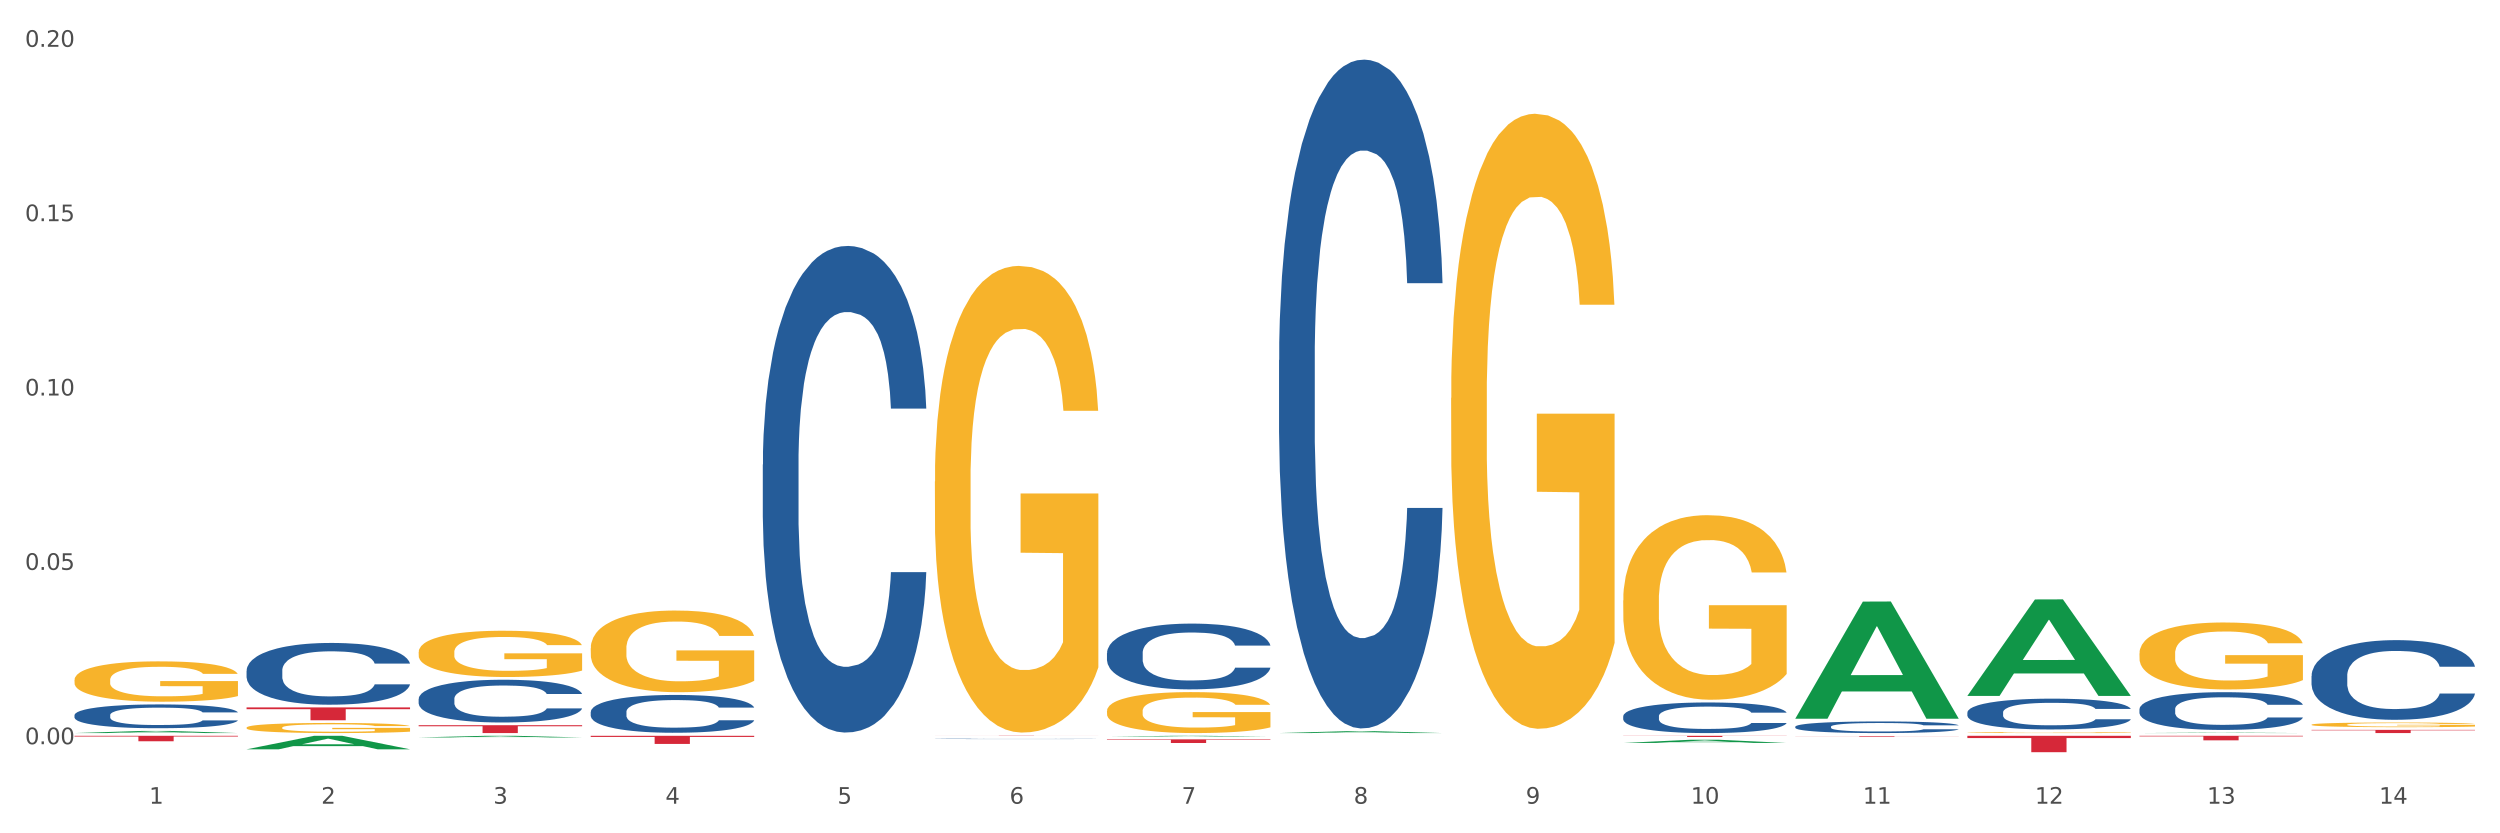 <?xml version="1.0" encoding="utf-8" standalone="no"?>
<!DOCTYPE svg PUBLIC "-//W3C//DTD SVG 1.1//EN"
  "http://www.w3.org/Graphics/SVG/1.1/DTD/svg11.dtd">
<svg xmlns:xlink="http://www.w3.org/1999/xlink" width="1080pt" height="360pt" viewBox="0 0 1080 360" xmlns="http://www.w3.org/2000/svg" version="1.1">
 <rect x="0" y="0" width="1080" height="360" fill="#333333" stroke="none"/>
 <defs>
  <style type="text/css">*{stroke-linejoin: round; stroke-linecap: butt}</style>
 </defs>
 <g id="figure_1">
  <g id="patch_1">
   <path d="M 0 360 
L 1080 360 
L 1080 0 
L 0 0 
z
" style="fill: #ffffff; stroke: #ffffff; stroke-linejoin: miter"/>
  </g>
  <g id="axes_1">
   <g id="matplotlib.axis_1">
    <g id="xtick_1">
     <g id="text_1">
      <!-- 1 -->
      <g style="fill: #4d4d4d" transform="translate(64.432 347.204) scale(0.096 -0.096)">
       <defs>
        <path id="DejaVuSans-31" d="M 794 531 
L 1825 531 
L 1825 4091 
L 703 3866 
L 703 4441 
L 1819 4666 
L 2450 4666 
L 2450 531 
L 3481 531 
L 3481 0 
L 794 0 
L 794 531 
z
" transform="scale(0.016)"/>
       </defs>
       <use xlink:href="#DejaVuSans-31"/>
      </g>
     </g>
    </g>
    <g id="xtick_2">
     <g id="text_2">
      <!-- 2 -->
      <g style="fill: #4d4d4d" transform="translate(138.771 347.204) scale(0.096 -0.096)">
       <defs>
        <path id="DejaVuSans-32" d="M 1228 531 
L 3431 531 
L 3431 0 
L 469 0 
L 469 531 
Q 828 903 1448 1529 
Q 2069 2156 2228 2338 
Q 2531 2678 2651 2914 
Q 2772 3150 2772 3378 
Q 2772 3750 2511 3984 
Q 2250 4219 1831 4219 
Q 1534 4219 1204 4116 
Q 875 4013 500 3803 
L 500 4441 
Q 881 4594 1212 4672 
Q 1544 4750 1819 4750 
Q 2544 4750 2975 4387 
Q 3406 4025 3406 3419 
Q 3406 3131 3298 2873 
Q 3191 2616 2906 2266 
Q 2828 2175 2409 1742 
Q 1991 1309 1228 531 
z
" transform="scale(0.016)"/>
       </defs>
       <use xlink:href="#DejaVuSans-32"/>
      </g>
     </g>
    </g>
    <g id="xtick_3">
     <g id="text_3">
      <!-- 3 -->
      <g style="fill: #4d4d4d" transform="translate(213.109 347.204) scale(0.096 -0.096)">
       <defs>
        <path id="DejaVuSans-33" d="M 2597 2516 
Q 3050 2419 3304 2112 
Q 3559 1806 3559 1356 
Q 3559 666 3084 287 
Q 2609 -91 1734 -91 
Q 1441 -91 1130 -33 
Q 819 25 488 141 
L 488 750 
Q 750 597 1062 519 
Q 1375 441 1716 441 
Q 2309 441 2620 675 
Q 2931 909 2931 1356 
Q 2931 1769 2642 2001 
Q 2353 2234 1838 2234 
L 1294 2234 
L 1294 2753 
L 1863 2753 
Q 2328 2753 2575 2939 
Q 2822 3125 2822 3475 
Q 2822 3834 2567 4026 
Q 2313 4219 1838 4219 
Q 1578 4219 1281 4162 
Q 984 4106 628 3988 
L 628 4550 
Q 988 4650 1302 4700 
Q 1616 4750 1894 4750 
Q 2613 4750 3031 4423 
Q 3450 4097 3450 3541 
Q 3450 3153 3228 2886 
Q 3006 2619 2597 2516 
z
" transform="scale(0.016)"/>
       </defs>
       <use xlink:href="#DejaVuSans-33"/>
      </g>
     </g>
    </g>
    <g id="xtick_4">
     <g id="text_4">
      <!-- 4 -->
      <g style="fill: #4d4d4d" transform="translate(287.448 347.204) scale(0.096 -0.096)">
       <defs>
        <path id="DejaVuSans-34" d="M 2419 4116 
L 825 1625 
L 2419 1625 
L 2419 4116 
z
M 2253 4666 
L 3047 4666 
L 3047 1625 
L 3713 1625 
L 3713 1100 
L 3047 1100 
L 3047 0 
L 2419 0 
L 2419 1100 
L 313 1100 
L 313 1709 
L 2253 4666 
z
" transform="scale(0.016)"/>
       </defs>
       <use xlink:href="#DejaVuSans-34"/>
      </g>
     </g>
    </g>
    <g id="xtick_5">
     <g id="text_5">
      <!-- 5 -->
      <g style="fill: #4d4d4d" transform="translate(361.787 347.204) scale(0.096 -0.096)">
       <defs>
        <path id="DejaVuSans-35" d="M 691 4666 
L 3169 4666 
L 3169 4134 
L 1269 4134 
L 1269 2991 
Q 1406 3038 1543 3061 
Q 1681 3084 1819 3084 
Q 2600 3084 3056 2656 
Q 3513 2228 3513 1497 
Q 3513 744 3044 326 
Q 2575 -91 1722 -91 
Q 1428 -91 1123 -41 
Q 819 9 494 109 
L 494 744 
Q 775 591 1075 516 
Q 1375 441 1709 441 
Q 2250 441 2565 725 
Q 2881 1009 2881 1497 
Q 2881 1984 2565 2268 
Q 2250 2553 1709 2553 
Q 1456 2553 1204 2497 
Q 953 2441 691 2322 
L 691 4666 
z
" transform="scale(0.016)"/>
       </defs>
       <use xlink:href="#DejaVuSans-35"/>
      </g>
     </g>
    </g>
    <g id="xtick_6">
     <g id="text_6">
      <!-- 6 -->
      <g style="fill: #4d4d4d" transform="translate(436.125 347.204) scale(0.096 -0.096)">
       <defs>
        <path id="DejaVuSans-36" d="M 2113 2584 
Q 1688 2584 1439 2293 
Q 1191 2003 1191 1497 
Q 1191 994 1439 701 
Q 1688 409 2113 409 
Q 2538 409 2786 701 
Q 3034 994 3034 1497 
Q 3034 2003 2786 2293 
Q 2538 2584 2113 2584 
z
M 3366 4563 
L 3366 3988 
Q 3128 4100 2886 4159 
Q 2644 4219 2406 4219 
Q 1781 4219 1451 3797 
Q 1122 3375 1075 2522 
Q 1259 2794 1537 2939 
Q 1816 3084 2150 3084 
Q 2853 3084 3261 2657 
Q 3669 2231 3669 1497 
Q 3669 778 3244 343 
Q 2819 -91 2113 -91 
Q 1303 -91 875 529 
Q 447 1150 447 2328 
Q 447 3434 972 4092 
Q 1497 4750 2381 4750 
Q 2619 4750 2861 4703 
Q 3103 4656 3366 4563 
z
" transform="scale(0.016)"/>
       </defs>
       <use xlink:href="#DejaVuSans-36"/>
      </g>
     </g>
    </g>
    <g id="xtick_7">
     <g id="text_7">
      <!-- 7 -->
      <g style="fill: #4d4d4d" transform="translate(510.464 347.204) scale(0.096 -0.096)">
       <defs>
        <path id="DejaVuSans-37" d="M 525 4666 
L 3525 4666 
L 3525 4397 
L 1831 0 
L 1172 0 
L 2766 4134 
L 525 4134 
L 525 4666 
z
" transform="scale(0.016)"/>
       </defs>
       <use xlink:href="#DejaVuSans-37"/>
      </g>
     </g>
    </g>
    <g id="xtick_8">
     <g id="text_8">
      <!-- 8 -->
      <g style="fill: #4d4d4d" transform="translate(584.803 347.204) scale(0.096 -0.096)">
       <defs>
        <path id="DejaVuSans-38" d="M 2034 2216 
Q 1584 2216 1326 1975 
Q 1069 1734 1069 1313 
Q 1069 891 1326 650 
Q 1584 409 2034 409 
Q 2484 409 2743 651 
Q 3003 894 3003 1313 
Q 3003 1734 2745 1975 
Q 2488 2216 2034 2216 
z
M 1403 2484 
Q 997 2584 770 2862 
Q 544 3141 544 3541 
Q 544 4100 942 4425 
Q 1341 4750 2034 4750 
Q 2731 4750 3128 4425 
Q 3525 4100 3525 3541 
Q 3525 3141 3298 2862 
Q 3072 2584 2669 2484 
Q 3125 2378 3379 2068 
Q 3634 1759 3634 1313 
Q 3634 634 3220 271 
Q 2806 -91 2034 -91 
Q 1263 -91 848 271 
Q 434 634 434 1313 
Q 434 1759 690 2068 
Q 947 2378 1403 2484 
z
M 1172 3481 
Q 1172 3119 1398 2916 
Q 1625 2713 2034 2713 
Q 2441 2713 2670 2916 
Q 2900 3119 2900 3481 
Q 2900 3844 2670 4047 
Q 2441 4250 2034 4250 
Q 1625 4250 1398 4047 
Q 1172 3844 1172 3481 
z
" transform="scale(0.016)"/>
       </defs>
       <use xlink:href="#DejaVuSans-38"/>
      </g>
     </g>
    </g>
    <g id="xtick_9">
     <g id="text_9">
      <!-- 9 -->
      <g style="fill: #4d4d4d" transform="translate(659.142 347.204) scale(0.096 -0.096)">
       <defs>
        <path id="DejaVuSans-39" d="M 703 97 
L 703 672 
Q 941 559 1184 500 
Q 1428 441 1663 441 
Q 2288 441 2617 861 
Q 2947 1281 2994 2138 
Q 2813 1869 2534 1725 
Q 2256 1581 1919 1581 
Q 1219 1581 811 2004 
Q 403 2428 403 3163 
Q 403 3881 828 4315 
Q 1253 4750 1959 4750 
Q 2769 4750 3195 4129 
Q 3622 3509 3622 2328 
Q 3622 1225 3098 567 
Q 2575 -91 1691 -91 
Q 1453 -91 1209 -44 
Q 966 3 703 97 
z
M 1959 2075 
Q 2384 2075 2632 2365 
Q 2881 2656 2881 3163 
Q 2881 3666 2632 3958 
Q 2384 4250 1959 4250 
Q 1534 4250 1286 3958 
Q 1038 3666 1038 3163 
Q 1038 2656 1286 2365 
Q 1534 2075 1959 2075 
z
" transform="scale(0.016)"/>
       </defs>
       <use xlink:href="#DejaVuSans-39"/>
      </g>
     </g>
    </g>
    <g id="xtick_10">
     <g id="text_10">
      <!-- 10 -->
      <g style="fill: #4d4d4d" transform="translate(730.426 347.204) scale(0.096 -0.096)">
       <defs>
        <path id="DejaVuSans-30" d="M 2034 4250 
Q 1547 4250 1301 3770 
Q 1056 3291 1056 2328 
Q 1056 1369 1301 889 
Q 1547 409 2034 409 
Q 2525 409 2770 889 
Q 3016 1369 3016 2328 
Q 3016 3291 2770 3770 
Q 2525 4250 2034 4250 
z
M 2034 4750 
Q 2819 4750 3233 4129 
Q 3647 3509 3647 2328 
Q 3647 1150 3233 529 
Q 2819 -91 2034 -91 
Q 1250 -91 836 529 
Q 422 1150 422 2328 
Q 422 3509 836 4129 
Q 1250 4750 2034 4750 
z
" transform="scale(0.016)"/>
       </defs>
       <use xlink:href="#DejaVuSans-31"/>
       <use xlink:href="#DejaVuSans-30" transform="translate(63.623 0)"/>
      </g>
     </g>
    </g>
    <g id="xtick_11">
     <g id="text_11">
      <!-- 11 -->
      <g style="fill: #4d4d4d" transform="translate(804.765 347.204) scale(0.096 -0.096)">
       <use xlink:href="#DejaVuSans-31"/>
       <use xlink:href="#DejaVuSans-31" transform="translate(63.623 0)"/>
      </g>
     </g>
    </g>
    <g id="xtick_12">
     <g id="text_12">
      <!-- 12 -->
      <g style="fill: #4d4d4d" transform="translate(879.104 347.204) scale(0.096 -0.096)">
       <use xlink:href="#DejaVuSans-31"/>
       <use xlink:href="#DejaVuSans-32" transform="translate(63.623 0)"/>
      </g>
     </g>
    </g>
    <g id="xtick_13">
     <g id="text_13">
      <!-- 13 -->
      <g style="fill: #4d4d4d" transform="translate(953.442 347.204) scale(0.096 -0.096)">
       <use xlink:href="#DejaVuSans-31"/>
       <use xlink:href="#DejaVuSans-33" transform="translate(63.623 0)"/>
      </g>
     </g>
    </g>
    <g id="xtick_14">
     <g id="text_14">
      <!-- 14 -->
      <g style="fill: #4d4d4d" transform="translate(1027.781 347.204) scale(0.096 -0.096)">
       <use xlink:href="#DejaVuSans-31"/>
       <use xlink:href="#DejaVuSans-34" transform="translate(63.623 0)"/>
      </g>
     </g>
    </g>
    <g id="xtick_15"/>
    <g id="xtick_16"/>
    <g id="xtick_17"/>
    <g id="xtick_18"/>
    <g id="xtick_19"/>
    <g id="xtick_20"/>
    <g id="xtick_21"/>
    <g id="xtick_22"/>
    <g id="xtick_23"/>
    <g id="xtick_24"/>
    <g id="xtick_25"/>
    <g id="xtick_26"/>
    <g id="xtick_27"/>
   </g>
   <g id="matplotlib.axis_2">
    <g id="ytick_1">
     <g id="text_15">
      <!-- 0.00 -->
      <g style="fill: #4d4d4d" transform="translate(10.8 321.501) scale(0.096 -0.096)">
       <defs>
        <path id="DejaVuSans-2e" d="M 684 794 
L 1344 794 
L 1344 0 
L 684 0 
L 684 794 
z
" transform="scale(0.016)"/>
       </defs>
       <use xlink:href="#DejaVuSans-30"/>
       <use xlink:href="#DejaVuSans-2e" transform="translate(63.623 0)"/>
       <use xlink:href="#DejaVuSans-30" transform="translate(95.41 0)"/>
       <use xlink:href="#DejaVuSans-30" transform="translate(159.033 0)"/>
      </g>
     </g>
    </g>
    <g id="ytick_2">
     <g id="text_16">
      <!-- 0.05 -->
      <g style="fill: #4d4d4d" transform="translate(10.8 246.182) scale(0.096 -0.096)">
       <use xlink:href="#DejaVuSans-30"/>
       <use xlink:href="#DejaVuSans-2e" transform="translate(63.623 0)"/>
       <use xlink:href="#DejaVuSans-30" transform="translate(95.41 0)"/>
       <use xlink:href="#DejaVuSans-35" transform="translate(159.033 0)"/>
      </g>
     </g>
    </g>
    <g id="ytick_3">
     <g id="text_17">
      <!-- 0.10 -->
      <g style="fill: #4d4d4d" transform="translate(10.8 170.863) scale(0.096 -0.096)">
       <use xlink:href="#DejaVuSans-30"/>
       <use xlink:href="#DejaVuSans-2e" transform="translate(63.623 0)"/>
       <use xlink:href="#DejaVuSans-31" transform="translate(95.41 0)"/>
       <use xlink:href="#DejaVuSans-30" transform="translate(159.033 0)"/>
      </g>
     </g>
    </g>
    <g id="ytick_4">
     <g id="text_18">
      <!-- 0.15 -->
      <g style="fill: #4d4d4d" transform="translate(10.8 95.544) scale(0.096 -0.096)">
       <use xlink:href="#DejaVuSans-30"/>
       <use xlink:href="#DejaVuSans-2e" transform="translate(63.623 0)"/>
       <use xlink:href="#DejaVuSans-31" transform="translate(95.41 0)"/>
       <use xlink:href="#DejaVuSans-35" transform="translate(159.033 0)"/>
      </g>
     </g>
    </g>
    <g id="ytick_5">
     <g id="text_19">
      <!-- 0.20 -->
      <g style="fill: #4d4d4d" transform="translate(10.8 20.225) scale(0.096 -0.096)">
       <use xlink:href="#DejaVuSans-30"/>
       <use xlink:href="#DejaVuSans-2e" transform="translate(63.623 0)"/>
       <use xlink:href="#DejaVuSans-32" transform="translate(95.41 0)"/>
       <use xlink:href="#DejaVuSans-30" transform="translate(159.033 0)"/>
      </g>
     </g>
    </g>
    <g id="ytick_6"/>
    <g id="ytick_7"/>
    <g id="ytick_8"/>
    <g id="ytick_9"/>
   </g>
   <g id="PolyCollection_1">
    <path d="M 32.175 316.684 
L 32.248 316.683 
L 61.37 315.764 
L 73.456 315.763 
L 102.797 316.686 
L 88.818 316.686 
L 82.484 316.471 
L 52.415 316.471 
L 52.197 316.474 
L 46.081 316.686 
L 32.175 316.686 
L 32.175 316.684 
L 56.201 316.343 
L 78.698 316.342 
L 67.559 315.96 
L 67.413 315.958 
L 67.267 315.96 
L 56.128 316.342 
L 56.201 316.343 
L 32.175 316.684 
z
" clip-path="url(#p5811678aae)" style="fill: #109648"/>
    <path d="M 106.514 323.693 
L 106.587 323.688 
L 135.709 317.86 
L 147.795 317.854 
L 177.135 323.704 
L 163.157 323.704 
L 156.823 322.342 
L 126.754 322.342 
L 126.535 322.364 
L 120.42 323.704 
L 106.514 323.704 
L 106.514 323.693 
L 130.54 321.529 
L 153.037 321.523 
L 141.897 319.101 
L 141.752 319.09 
L 141.606 319.106 
L 130.467 321.523 
L 130.54 321.529 
L 106.514 323.693 
z
" clip-path="url(#p5811678aae)" style="fill: #109648"/>
    <path d="M 849.901 316.474 
L 849.984 316.473 
L 849.984 316.46 
L 850.151 316.449 
L 850.985 316.422 
L 852.235 316.4 
L 853.153 316.388 
L 854.07 316.378 
L 855.154 316.369 
L 856.488 316.359 
L 858.906 316.344 
L 860.407 316.336 
L 862.241 316.328 
L 865.576 316.317 
L 867.994 316.31 
L 870.495 316.305 
L 874.581 316.299 
L 877.249 316.296 
L 880.084 316.293 
L 883.502 316.292 
L 886.087 316.292 
L 891.757 316.293 
L 896.593 316.296 
L 898.927 316.299 
L 901.929 316.303 
L 903.513 316.306 
L 906.098 316.311 
L 908.766 316.319 
L 910.601 316.326 
L 913.352 316.338 
L 915.436 316.35 
L 917.354 316.365 
L 918.355 316.376 
L 919.105 316.385 
L 919.772 316.396 
L 920.439 316.414 
L 905.431 316.414 
L 904.847 316.401 
L 903.93 316.39 
L 902.596 316.378 
L 901.429 316.371 
L 899.428 316.362 
L 897.593 316.356 
L 895.676 316.352 
L 893.341 316.348 
L 891.507 316.346 
L 888.922 316.345 
L 883.836 316.345 
L 880.417 316.348 
L 878.083 316.352 
L 876.582 316.355 
L 875.248 316.359 
L 873.747 316.364 
L 871.996 316.371 
L 870.745 316.378 
L 869.495 316.387 
L 868.494 316.395 
L 867.577 316.405 
L 866.827 316.416 
L 866.243 316.427 
L 865.743 316.441 
L 865.326 316.464 
L 865.326 316.513 
L 865.493 316.524 
L 865.91 316.539 
L 866.41 316.55 
L 867.244 316.563 
L 867.994 316.572 
L 869.411 316.585 
L 870.996 316.596 
L 872.246 316.603 
L 873.497 316.609 
L 875.665 316.617 
L 878.083 316.623 
L 880.167 316.627 
L 883.002 316.631 
L 884.92 316.632 
L 886.587 316.633 
L 890.673 316.633 
L 893.591 316.632 
L 896.843 316.629 
L 899.344 316.626 
L 901.429 316.622 
L 903.763 316.616 
L 905.264 316.609 
L 905.264 316.534 
L 886.921 316.534 
L 886.921 316.484 
L 920.523 316.484 
L 920.523 316.631 
L 919.105 316.638 
L 917.521 316.645 
L 915.853 316.651 
L 913.352 316.659 
L 910.35 316.666 
L 907.682 316.671 
L 904.847 316.675 
L 901.512 316.679 
L 897.177 316.683 
L 894.508 316.684 
L 891.173 316.685 
L 887.254 316.686 
L 883.836 316.685 
L 880.501 316.683 
L 876.999 316.68 
L 873.58 316.675 
L 870.996 316.671 
L 868.411 316.665 
L 865.659 316.657 
L 863.492 316.65 
L 861.824 316.644 
L 859.99 316.635 
L 857.989 316.624 
L 856.488 316.615 
L 855.154 316.605 
L 853.736 316.592 
L 852.736 316.581 
L 851.735 316.567 
L 851.151 316.556 
L 850.484 316.54 
L 849.984 316.517 
L 849.901 316.474 
z
" clip-path="url(#p5811678aae)" style="fill: #f7b32b"/>
    <path d="M 924.24 282.283 
L 924.323 282.256 
L 924.323 281.305 
L 924.49 280.485 
L 925.323 278.503 
L 926.574 276.864 
L 927.491 275.991 
L 928.408 275.278 
L 929.492 274.564 
L 930.826 273.824 
L 933.244 272.74 
L 934.745 272.185 
L 936.58 271.604 
L 939.915 270.758 
L 942.333 270.282 
L 944.834 269.885 
L 948.92 269.41 
L 951.588 269.198 
L 954.423 269.04 
L 957.841 268.934 
L 960.426 268.907 
L 966.096 268.987 
L 970.932 269.225 
L 973.266 269.41 
L 976.268 269.727 
L 977.852 269.938 
L 980.437 270.361 
L 983.105 270.916 
L 984.939 271.392 
L 987.691 272.291 
L 989.775 273.19 
L 991.693 274.3 
L 992.693 275.066 
L 993.444 275.78 
L 994.111 276.599 
L 994.778 277.895 
L 979.77 277.895 
L 979.186 276.969 
L 978.269 276.097 
L 976.935 275.251 
L 975.768 274.723 
L 973.766 274.062 
L 971.932 273.639 
L 970.014 273.322 
L 967.68 273.057 
L 965.845 272.925 
L 963.261 272.82 
L 958.175 272.846 
L 954.756 273.057 
L 952.422 273.322 
L 950.921 273.56 
L 949.587 273.824 
L 948.086 274.194 
L 946.335 274.749 
L 945.084 275.251 
L 943.834 275.886 
L 942.833 276.52 
L 941.916 277.26 
L 941.165 278.053 
L 940.582 278.873 
L 940.081 279.877 
L 939.665 281.542 
L 939.665 285.164 
L 939.831 285.983 
L 940.248 287.067 
L 940.749 287.886 
L 941.582 288.864 
L 942.333 289.525 
L 943.75 290.477 
L 945.334 291.27 
L 946.585 291.772 
L 947.836 292.195 
L 950.004 292.776 
L 952.422 293.252 
L 954.506 293.543 
L 957.341 293.807 
L 959.259 293.913 
L 960.926 293.966 
L 965.012 293.966 
L 967.93 293.887 
L 971.182 293.702 
L 973.683 293.464 
L 975.768 293.173 
L 978.102 292.697 
L 979.603 292.248 
L 979.603 286.723 
L 961.26 286.697 
L 961.26 283.023 
L 994.861 283.023 
L 994.861 293.807 
L 993.444 294.362 
L 991.86 294.865 
L 990.192 295.314 
L 987.691 295.869 
L 984.689 296.398 
L 982.021 296.768 
L 979.186 297.085 
L 975.851 297.376 
L 971.515 297.64 
L 968.847 297.746 
L 965.512 297.825 
L 961.593 297.852 
L 958.175 297.799 
L 954.84 297.667 
L 951.338 297.429 
L 947.919 297.085 
L 945.334 296.741 
L 942.75 296.318 
L 939.998 295.763 
L 937.83 295.235 
L 936.163 294.759 
L 934.328 294.151 
L 932.327 293.358 
L 930.826 292.644 
L 929.492 291.904 
L 928.075 290.953 
L 927.074 290.133 
L 926.074 289.102 
L 925.49 288.336 
L 924.823 287.146 
L 924.323 285.481 
L 924.24 282.283 
z
" clip-path="url(#p5811678aae)" style="fill: #f7b32b"/>
    <path d="M 849.901 317.854 
L 920.523 317.854 
L 920.523 318.84 
L 892.742 318.847 
L 892.742 324.95 
L 877.514 324.95 
L 877.514 318.847 
L 849.901 318.84 
L 849.901 317.861 
L 849.901 317.854 
z
" clip-path="url(#p5811678aae)" style="fill: #d62839"/>
    <path d="M 478.207 307.163 
L 478.291 307.147 
L 478.291 306.565 
L 478.457 306.064 
L 479.291 304.852 
L 480.542 303.849 
L 481.459 303.316 
L 482.376 302.879 
L 483.46 302.443 
L 484.794 301.99 
L 487.212 301.327 
L 488.713 300.988 
L 490.547 300.632 
L 493.882 300.115 
L 496.3 299.824 
L 498.802 299.581 
L 502.887 299.29 
L 505.555 299.161 
L 508.39 299.064 
L 511.809 298.999 
L 514.394 298.983 
L 520.063 299.032 
L 524.899 299.177 
L 527.234 299.29 
L 530.236 299.484 
L 531.82 299.614 
L 534.405 299.872 
L 537.073 300.212 
L 538.907 300.503 
L 541.658 301.052 
L 543.743 301.602 
L 545.661 302.281 
L 546.661 302.75 
L 547.412 303.186 
L 548.079 303.688 
L 548.746 304.48 
L 533.737 304.48 
L 533.154 303.914 
L 532.237 303.38 
L 530.903 302.863 
L 529.735 302.54 
L 527.734 302.136 
L 525.9 301.877 
L 523.982 301.683 
L 521.648 301.521 
L 519.813 301.44 
L 517.228 301.376 
L 512.142 301.392 
L 508.724 301.521 
L 506.389 301.683 
L 504.888 301.828 
L 503.554 301.99 
L 502.054 302.216 
L 500.303 302.556 
L 499.052 302.863 
L 497.801 303.251 
L 496.801 303.639 
L 495.884 304.092 
L 495.133 304.577 
L 494.549 305.078 
L 494.049 305.692 
L 493.632 306.711 
L 493.632 308.926 
L 493.799 309.427 
L 494.216 310.09 
L 494.716 310.591 
L 495.55 311.189 
L 496.3 311.593 
L 497.718 312.175 
L 499.302 312.66 
L 500.553 312.967 
L 501.803 313.226 
L 503.971 313.582 
L 506.389 313.873 
L 508.474 314.05 
L 511.309 314.212 
L 513.226 314.277 
L 514.894 314.309 
L 518.979 314.309 
L 521.898 314.261 
L 525.149 314.147 
L 527.651 314.002 
L 529.735 313.824 
L 532.07 313.533 
L 533.571 313.258 
L 533.571 309.879 
L 515.227 309.863 
L 515.227 307.616 
L 548.829 307.616 
L 548.829 314.212 
L 547.412 314.552 
L 545.827 314.859 
L 544.16 315.134 
L 541.658 315.473 
L 538.657 315.796 
L 535.989 316.023 
L 533.154 316.217 
L 529.819 316.395 
L 525.483 316.556 
L 522.815 316.621 
L 519.48 316.669 
L 515.561 316.686 
L 512.142 316.653 
L 508.807 316.572 
L 505.305 316.427 
L 501.887 316.217 
L 499.302 316.007 
L 496.717 315.748 
L 493.966 315.408 
L 491.798 315.085 
L 490.13 314.794 
L 488.296 314.422 
L 486.295 313.937 
L 484.794 313.501 
L 483.46 313.048 
L 482.043 312.466 
L 481.042 311.965 
L 480.042 311.334 
L 479.458 310.866 
L 478.791 310.138 
L 478.291 309.12 
L 478.207 307.163 
z
" clip-path="url(#p5811678aae)" style="fill: #f7b32b"/>
    <path d="M 998.578 315.314 
L 1069.2 315.314 
L 1069.2 315.504 
L 1041.42 315.506 
L 1041.42 316.686 
L 1026.191 316.686 
L 1026.191 315.506 
L 998.578 315.504 
L 998.578 315.315 
L 998.578 315.314 
z
" clip-path="url(#p5811678aae)" style="fill: #d62839"/>
    <path d="M 924.24 317.854 
L 994.861 317.854 
L 994.861 318.128 
L 967.081 318.13 
L 967.081 319.824 
L 951.852 319.824 
L 951.852 318.13 
L 924.24 318.128 
L 924.24 317.856 
L 924.24 317.854 
z
" clip-path="url(#p5811678aae)" style="fill: #d62839"/>
    <path d="M 478.207 319.395 
L 548.829 319.395 
L 548.829 319.614 
L 521.049 319.615 
L 521.049 320.973 
L 505.82 320.973 
L 505.82 319.615 
L 478.207 319.614 
L 478.207 319.396 
L 478.207 319.395 
z
" clip-path="url(#p5811678aae)" style="fill: #d62839"/>
    <path d="M 552.546 316.684 
L 552.619 316.683 
L 581.741 315.863 
L 593.827 315.862 
L 623.168 316.686 
L 609.189 316.686 
L 602.855 316.494 
L 572.786 316.494 
L 572.568 316.497 
L 566.452 316.686 
L 552.546 316.686 
L 552.546 316.684 
L 576.572 316.38 
L 599.069 316.379 
L 587.93 316.038 
L 587.784 316.036 
L 587.638 316.039 
L 576.499 316.379 
L 576.572 316.38 
L 552.546 316.684 
z
" clip-path="url(#p5811678aae)" style="fill: #109648"/>
    <path d="M 478.207 318.225 
L 478.28 318.225 
L 507.402 317.854 
L 519.488 317.854 
L 548.829 318.226 
L 534.85 318.226 
L 528.516 318.14 
L 498.447 318.14 
L 498.229 318.141 
L 492.113 318.226 
L 478.207 318.226 
L 478.207 318.225 
L 502.233 318.088 
L 524.73 318.087 
L 513.591 317.933 
L 513.445 317.933 
L 513.3 317.934 
L 502.16 318.087 
L 502.233 318.088 
L 478.207 318.225 
z
" clip-path="url(#p5811678aae)" style="fill: #109648"/>
    <path d="M 998.578 313.059 
L 998.662 313.057 
L 998.662 312.991 
L 998.828 312.933 
L 999.662 312.795 
L 1000.913 312.681 
L 1001.83 312.62 
L 1002.747 312.57 
L 1003.831 312.52 
L 1005.165 312.468 
L 1007.583 312.393 
L 1009.084 312.354 
L 1010.918 312.313 
L 1014.253 312.254 
L 1016.671 312.221 
L 1019.173 312.194 
L 1023.258 312.16 
L 1025.926 312.146 
L 1028.761 312.134 
L 1032.18 312.127 
L 1034.765 312.125 
L 1040.434 312.131 
L 1045.27 312.147 
L 1047.605 312.16 
L 1050.607 312.182 
L 1052.191 312.197 
L 1054.775 312.227 
L 1057.444 312.265 
L 1059.278 312.299 
L 1062.029 312.361 
L 1064.114 312.424 
L 1066.032 312.502 
L 1067.032 312.555 
L 1067.783 312.605 
L 1068.45 312.662 
L 1069.117 312.753 
L 1054.108 312.753 
L 1053.525 312.688 
L 1052.608 312.627 
L 1051.274 312.568 
L 1050.106 312.531 
L 1048.105 312.485 
L 1046.271 312.455 
L 1044.353 312.433 
L 1042.019 312.415 
L 1040.184 312.406 
L 1037.599 312.398 
L 1032.513 312.4 
L 1029.095 312.415 
L 1026.76 312.433 
L 1025.259 312.45 
L 1023.925 312.468 
L 1022.425 312.494 
L 1020.674 312.533 
L 1019.423 312.568 
L 1018.172 312.612 
L 1017.172 312.657 
L 1016.255 312.708 
L 1015.504 312.764 
L 1014.92 312.821 
L 1014.42 312.891 
L 1014.003 313.007 
L 1014.003 313.26 
L 1014.17 313.317 
L 1014.587 313.393 
L 1015.087 313.45 
L 1015.921 313.518 
L 1016.671 313.564 
L 1018.089 313.631 
L 1019.673 313.686 
L 1020.924 313.721 
L 1022.174 313.751 
L 1024.342 313.791 
L 1026.76 313.824 
L 1028.845 313.845 
L 1031.68 313.863 
L 1033.597 313.871 
L 1035.265 313.874 
L 1039.35 313.874 
L 1042.269 313.869 
L 1045.52 313.856 
L 1048.022 313.839 
L 1050.106 313.819 
L 1052.441 313.786 
L 1053.942 313.754 
L 1053.942 313.369 
L 1035.598 313.367 
L 1035.598 313.11 
L 1069.2 313.11 
L 1069.2 313.863 
L 1067.783 313.902 
L 1066.198 313.937 
L 1064.531 313.968 
L 1062.029 314.007 
L 1059.028 314.044 
L 1056.36 314.07 
L 1053.525 314.092 
L 1050.19 314.112 
L 1045.854 314.131 
L 1043.186 314.138 
L 1039.851 314.144 
L 1035.932 314.145 
L 1032.513 314.142 
L 1029.178 314.132 
L 1025.676 314.116 
L 1022.258 314.092 
L 1019.673 314.068 
L 1017.088 314.038 
L 1014.337 314 
L 1012.169 313.963 
L 1010.501 313.93 
L 1008.667 313.887 
L 1006.666 313.832 
L 1005.165 313.782 
L 1003.831 313.73 
L 1002.414 313.664 
L 1001.413 313.607 
L 1000.413 313.535 
L 999.829 313.481 
L 999.162 313.398 
L 998.662 313.282 
L 998.578 313.059 
z
" clip-path="url(#p5811678aae)" style="fill: #f7b32b"/>
    <path d="M 701.223 320.956 
L 701.296 320.955 
L 730.419 319.566 
L 742.504 319.565 
L 771.845 320.959 
L 757.866 320.959 
L 751.532 320.634 
L 721.463 320.634 
L 721.245 320.639 
L 715.129 320.959 
L 701.223 320.959 
L 701.223 320.956 
L 725.249 320.441 
L 747.746 320.439 
L 736.607 319.862 
L 736.461 319.86 
L 736.316 319.863 
L 725.177 320.439 
L 725.249 320.441 
L 701.223 320.956 
z
" clip-path="url(#p5811678aae)" style="fill: #109648"/>
    <path d="M 924.24 316.685 
L 924.312 316.685 
L 953.435 316.504 
L 965.52 316.503 
L 994.861 316.686 
L 980.883 316.686 
L 974.548 316.643 
L 944.48 316.643 
L 944.261 316.644 
L 938.145 316.686 
L 924.24 316.686 
L 924.24 316.685 
L 948.265 316.618 
L 970.763 316.618 
L 959.623 316.542 
L 959.478 316.542 
L 959.332 316.542 
L 948.193 316.618 
L 948.265 316.618 
L 924.24 316.685 
z
" clip-path="url(#p5811678aae)" style="fill: #109648"/>
    <path d="M 849.901 300.57 
L 849.974 300.531 
L 879.096 258.958 
L 891.182 258.919 
L 920.523 300.649 
L 906.544 300.649 
L 900.21 290.931 
L 870.141 290.931 
L 869.922 291.088 
L 863.807 300.649 
L 849.901 300.649 
L 849.901 300.57 
L 873.927 285.132 
L 896.424 285.093 
L 885.284 267.814 
L 885.139 267.735 
L 884.993 267.853 
L 873.854 285.093 
L 873.927 285.132 
L 849.901 300.57 
z
" clip-path="url(#p5811678aae)" style="fill: #109648"/>
    <path d="M 775.562 310.4 
L 775.635 310.352 
L 804.757 259.888 
L 816.843 259.841 
L 846.184 310.495 
L 832.205 310.495 
L 825.871 298.7 
L 795.802 298.7 
L 795.584 298.89 
L 789.468 310.495 
L 775.562 310.495 
L 775.562 310.4 
L 799.588 291.66 
L 822.085 291.613 
L 810.946 270.638 
L 810.8 270.542 
L 810.655 270.685 
L 799.515 291.613 
L 799.588 291.66 
L 775.562 310.4 
z
" clip-path="url(#p5811678aae)" style="fill: #109648"/>
    <path d="M 626.885 171.917 
L 626.968 171.675 
L 626.968 162.939 
L 627.135 155.417 
L 627.969 137.217 
L 629.219 122.173 
L 630.136 114.165 
L 631.054 107.613 
L 632.138 101.062 
L 633.472 94.267 
L 635.89 84.318 
L 637.39 79.222 
L 639.225 73.884 
L 642.56 66.119 
L 644.978 61.751 
L 647.479 58.111 
L 651.565 53.743 
L 654.233 51.802 
L 657.068 50.346 
L 660.486 49.376 
L 663.071 49.133 
L 668.741 49.861 
L 673.577 52.045 
L 675.911 53.743 
L 678.913 56.655 
L 680.497 58.597 
L 683.082 62.479 
L 685.75 67.575 
L 687.584 71.943 
L 690.336 80.193 
L 692.42 88.443 
L 694.338 98.635 
L 695.339 105.672 
L 696.089 112.224 
L 696.756 119.746 
L 697.423 131.636 
L 682.415 131.636 
L 681.831 123.143 
L 680.914 115.136 
L 679.58 107.371 
L 678.413 102.517 
L 676.412 96.451 
L 674.577 92.569 
L 672.66 89.657 
L 670.325 87.23 
L 668.491 86.017 
L 665.906 85.046 
L 660.82 85.289 
L 657.401 87.23 
L 655.067 89.657 
L 653.566 91.841 
L 652.232 94.267 
L 650.731 97.664 
L 648.98 102.76 
L 647.729 107.371 
L 646.479 113.194 
L 645.478 119.018 
L 644.561 125.813 
L 643.811 133.092 
L 643.227 140.615 
L 642.727 149.836 
L 642.31 165.123 
L 642.31 198.367 
L 642.476 205.889 
L 642.893 215.838 
L 643.394 223.36 
L 644.227 232.339 
L 644.978 238.405 
L 646.395 247.141 
L 647.979 254.421 
L 649.23 259.031 
L 650.481 262.914 
L 652.649 268.252 
L 655.067 272.62 
L 657.151 275.289 
L 659.986 277.716 
L 661.904 278.686 
L 663.571 279.172 
L 667.657 279.172 
L 670.575 278.444 
L 673.827 276.745 
L 676.328 274.561 
L 678.413 271.892 
L 680.747 267.524 
L 682.248 263.399 
L 682.248 212.684 
L 663.905 212.441 
L 663.905 178.712 
L 697.506 178.712 
L 697.506 277.716 
L 696.089 282.811 
L 694.505 287.422 
L 692.837 291.547 
L 690.336 296.643 
L 687.334 301.496 
L 684.666 304.893 
L 681.831 307.805 
L 678.496 310.474 
L 674.16 312.901 
L 671.492 313.871 
L 668.157 314.599 
L 664.238 314.842 
L 660.82 314.357 
L 657.485 313.143 
L 653.983 310.96 
L 650.564 307.805 
L 647.979 304.65 
L 645.395 300.768 
L 642.643 295.672 
L 640.475 290.819 
L 638.808 286.451 
L 636.974 280.87 
L 634.972 273.59 
L 633.472 267.039 
L 632.138 260.244 
L 630.72 251.509 
L 629.72 243.986 
L 628.719 234.523 
L 628.135 227.486 
L 627.468 216.566 
L 626.968 201.279 
L 626.885 171.917 
z
" clip-path="url(#p5811678aae)" style="fill: #f7b32b"/>
    <path d="M 701.223 259.402 
L 701.307 259.329 
L 701.307 256.707 
L 701.474 254.45 
L 702.307 248.988 
L 703.558 244.472 
L 704.475 242.069 
L 705.392 240.103 
L 706.476 238.136 
L 707.81 236.097 
L 710.228 233.111 
L 711.729 231.582 
L 713.563 229.98 
L 716.899 227.649 
L 719.317 226.339 
L 721.818 225.246 
L 725.903 223.935 
L 728.572 223.353 
L 731.406 222.916 
L 734.825 222.624 
L 737.41 222.552 
L 743.08 222.77 
L 747.915 223.425 
L 750.25 223.935 
L 753.252 224.809 
L 754.836 225.392 
L 757.421 226.557 
L 760.089 228.086 
L 761.923 229.397 
L 764.675 231.873 
L 766.759 234.349 
L 768.677 237.408 
L 769.677 239.52 
L 770.428 241.486 
L 771.095 243.744 
L 771.762 247.313 
L 756.754 247.313 
L 756.17 244.764 
L 755.253 242.36 
L 753.919 240.03 
L 752.751 238.573 
L 750.75 236.753 
L 748.916 235.588 
L 746.998 234.714 
L 744.664 233.985 
L 742.829 233.621 
L 740.245 233.33 
L 735.159 233.403 
L 731.74 233.985 
L 729.405 234.714 
L 727.905 235.369 
L 726.571 236.097 
L 725.07 237.117 
L 723.319 238.646 
L 722.068 240.03 
L 720.817 241.778 
L 719.817 243.526 
L 718.9 245.565 
L 718.149 247.75 
L 717.566 250.007 
L 717.065 252.775 
L 716.648 257.363 
L 716.648 267.34 
L 716.815 269.598 
L 717.232 272.584 
L 717.732 274.841 
L 718.566 277.536 
L 719.317 279.356 
L 720.734 281.978 
L 722.318 284.163 
L 723.569 285.547 
L 724.82 286.712 
L 726.987 288.314 
L 729.405 289.625 
L 731.49 290.426 
L 734.325 291.154 
L 736.242 291.446 
L 737.91 291.591 
L 741.996 291.591 
L 744.914 291.373 
L 748.166 290.863 
L 750.667 290.208 
L 752.751 289.407 
L 755.086 288.096 
L 756.587 286.858 
L 756.587 271.637 
L 738.244 271.564 
L 738.244 261.441 
L 771.845 261.441 
L 771.845 291.154 
L 770.428 292.684 
L 768.844 294.067 
L 767.176 295.306 
L 764.675 296.835 
L 761.673 298.291 
L 759.005 299.311 
L 756.17 300.185 
L 752.835 300.986 
L 748.499 301.714 
L 745.831 302.006 
L 742.496 302.224 
L 738.577 302.297 
L 735.159 302.151 
L 731.823 301.787 
L 728.321 301.132 
L 724.903 300.185 
L 722.318 299.238 
L 719.733 298.073 
L 716.982 296.544 
L 714.814 295.087 
L 713.147 293.776 
L 711.312 292.101 
L 709.311 289.916 
L 707.81 287.95 
L 706.476 285.911 
L 705.059 283.289 
L 704.058 281.031 
L 703.058 278.191 
L 702.474 276.079 
L 701.807 272.802 
L 701.307 268.214 
L 701.223 259.402 
z
" clip-path="url(#p5811678aae)" style="fill: #f7b32b"/>
    <path d="M 775.562 318.108 
L 846.184 318.108 
L 846.184 318.147 
L 818.404 318.147 
L 818.404 318.388 
L 803.175 318.388 
L 803.175 318.147 
L 775.562 318.147 
L 775.562 318.108 
L 775.562 318.108 
z
" clip-path="url(#p5811678aae)" style="fill: #d62839"/>
    <path d="M 403.869 317.854 
L 474.49 317.854 
L 474.49 317.867 
L 446.71 317.867 
L 446.71 317.944 
L 431.481 317.944 
L 431.481 317.867 
L 403.869 317.867 
L 403.869 317.854 
L 403.869 317.854 
z
" clip-path="url(#p5811678aae)" style="fill: #d62839"/>
    <path d="M 106.514 305.608 
L 177.135 305.608 
L 177.135 306.378 
L 149.355 306.384 
L 149.355 311.15 
L 134.126 311.15 
L 134.126 306.384 
L 106.514 306.378 
L 106.514 305.614 
L 106.514 305.608 
z
" clip-path="url(#p5811678aae)" style="fill: #d62839"/>
    <path d="M 180.852 313.283 
L 251.474 313.283 
L 251.474 313.756 
L 223.694 313.759 
L 223.694 316.686 
L 208.465 316.686 
L 208.465 313.759 
L 180.852 313.756 
L 180.852 313.286 
L 180.852 313.283 
z
" clip-path="url(#p5811678aae)" style="fill: #d62839"/>
    <path d="M 255.191 317.854 
L 325.813 317.854 
L 325.813 318.345 
L 298.033 318.348 
L 298.033 321.384 
L 282.804 321.384 
L 282.804 318.348 
L 255.191 318.345 
L 255.191 317.857 
L 255.191 317.854 
z
" clip-path="url(#p5811678aae)" style="fill: #d62839"/>
    <path d="M 32.175 317.854 
L 102.797 317.854 
L 102.797 318.183 
L 75.017 318.185 
L 75.017 320.223 
L 59.788 320.223 
L 59.788 318.185 
L 32.175 318.183 
L 32.175 317.856 
L 32.175 317.854 
z
" clip-path="url(#p5811678aae)" style="fill: #d62839"/>
    <path d="M 701.223 317.854 
L 771.845 317.854 
L 771.845 317.929 
L 744.065 317.93 
L 744.065 318.397 
L 728.836 318.397 
L 728.836 317.93 
L 701.223 317.929 
L 701.223 317.855 
L 701.223 317.854 
z
" clip-path="url(#p5811678aae)" style="fill: #d62839"/>
    <path d="M 775.562 313.92 
L 775.646 313.915 
L 775.646 313.787 
L 775.896 313.613 
L 776.814 313.292 
L 777.983 313.049 
L 779.986 312.764 
L 781.072 312.645 
L 782.491 312.512 
L 785.412 312.296 
L 788.752 312.113 
L 791.089 312.012 
L 792.842 311.948 
L 796.765 311.833 
L 799.019 311.783 
L 801.357 311.741 
L 803.36 311.714 
L 806.699 311.682 
L 809.37 311.668 
L 812.459 311.664 
L 815.047 311.668 
L 818.469 311.686 
L 823.478 311.741 
L 825.398 311.774 
L 827.986 311.829 
L 830.657 311.902 
L 832.828 311.975 
L 835.332 312.081 
L 837.92 312.218 
L 840.424 312.393 
L 842.177 312.553 
L 843.596 312.723 
L 844.848 312.929 
L 845.766 313.154 
L 846.184 313.342 
L 830.908 313.342 
L 830.49 313.172 
L 829.655 312.989 
L 828.821 312.865 
L 827.902 312.764 
L 826.483 312.65 
L 825.231 312.576 
L 823.144 312.489 
L 821.224 312.434 
L 819.638 312.402 
L 817.718 312.374 
L 813.628 312.347 
L 810.706 312.347 
L 808.87 312.356 
L 806.616 312.379 
L 804.696 312.411 
L 802.442 312.466 
L 800.689 312.526 
L 798.936 312.604 
L 797.934 312.659 
L 796.431 312.76 
L 795.43 312.842 
L 794.094 312.984 
L 793.343 313.085 
L 792.007 313.347 
L 791.423 313.539 
L 791.172 313.672 
L 791.005 313.819 
L 791.005 314.535 
L 791.506 314.856 
L 791.924 314.993 
L 792.591 315.149 
L 793.844 315.351 
L 795.68 315.548 
L 797.6 315.69 
L 799.186 315.778 
L 800.689 315.842 
L 802.191 315.892 
L 804.028 315.938 
L 805.53 315.966 
L 807.784 315.993 
L 810.456 316.007 
L 812.543 316.007 
L 816.8 315.984 
L 818.72 315.961 
L 820.556 315.929 
L 822.56 315.878 
L 824.146 315.823 
L 825.064 315.782 
L 826.567 315.695 
L 827.735 315.603 
L 828.737 315.498 
L 829.405 315.406 
L 830.156 315.268 
L 830.741 315.113 
L 830.908 315.03 
L 846.184 315.03 
L 845.85 315.195 
L 845.266 315.356 
L 844.097 315.571 
L 843.179 315.695 
L 841.76 315.846 
L 840.257 315.975 
L 838.17 316.117 
L 836.25 316.222 
L 834.247 316.314 
L 832.076 316.397 
L 828.153 316.511 
L 826.734 316.543 
L 823.728 316.599 
L 821.391 316.631 
L 817.969 316.663 
L 814.463 316.681 
L 810.79 316.686 
L 807.534 316.676 
L 803.944 316.649 
L 801.69 316.621 
L 799.186 316.58 
L 796.264 316.516 
L 793.51 316.438 
L 790.922 316.346 
L 788.501 316.241 
L 786.247 316.122 
L 783.325 315.924 
L 781.155 315.732 
L 779.569 315.553 
L 778.484 315.401 
L 777.399 315.209 
L 776.814 315.076 
L 775.896 314.755 
L 775.562 314.457 
L 775.562 313.92 
z
" clip-path="url(#p5811678aae)" style="fill: #255c99"/>
    <path d="M 924.24 306.351 
L 924.323 306.336 
L 924.323 305.918 
L 924.573 305.352 
L 925.492 304.309 
L 926.66 303.52 
L 928.664 302.596 
L 929.749 302.208 
L 931.168 301.776 
L 934.09 301.076 
L 937.429 300.48 
L 939.766 300.152 
L 941.519 299.944 
L 945.443 299.571 
L 947.697 299.407 
L 950.034 299.273 
L 952.037 299.184 
L 955.377 299.08 
L 958.048 299.035 
L 961.136 299.02 
L 963.724 299.035 
L 967.147 299.094 
L 972.155 299.273 
L 974.075 299.378 
L 976.663 299.556 
L 979.335 299.795 
L 981.505 300.033 
L 984.009 300.376 
L 986.597 300.823 
L 989.101 301.389 
L 990.854 301.91 
L 992.273 302.462 
L 993.526 303.132 
L 994.444 303.862 
L 994.861 304.473 
L 979.585 304.473 
L 979.168 303.922 
L 978.333 303.326 
L 977.498 302.924 
L 976.58 302.596 
L 975.161 302.223 
L 973.908 301.985 
L 971.822 301.702 
L 969.902 301.523 
L 968.316 301.419 
L 966.396 301.329 
L 962.305 301.24 
L 959.383 301.24 
L 957.547 301.27 
L 955.293 301.344 
L 953.373 301.449 
L 951.119 301.627 
L 949.366 301.821 
L 947.613 302.074 
L 946.611 302.253 
L 945.109 302.581 
L 944.107 302.849 
L 942.771 303.311 
L 942.02 303.639 
L 940.685 304.488 
L 940.1 305.114 
L 939.85 305.546 
L 939.683 306.023 
L 939.683 308.347 
L 940.184 309.39 
L 940.601 309.837 
L 941.269 310.344 
L 942.521 310.999 
L 944.358 311.64 
L 946.278 312.102 
L 947.864 312.385 
L 949.366 312.593 
L 950.869 312.757 
L 952.705 312.906 
L 954.208 312.996 
L 956.462 313.085 
L 959.133 313.13 
L 961.22 313.13 
L 965.477 313.055 
L 967.397 312.981 
L 969.234 312.877 
L 971.237 312.713 
L 972.823 312.534 
L 973.742 312.4 
L 975.244 312.117 
L 976.413 311.819 
L 977.415 311.476 
L 978.082 311.178 
L 978.834 310.731 
L 979.418 310.224 
L 979.585 309.956 
L 994.861 309.956 
L 994.527 310.493 
L 993.943 311.014 
L 992.774 311.714 
L 991.856 312.117 
L 990.437 312.608 
L 988.934 313.026 
L 986.847 313.487 
L 984.927 313.83 
L 982.924 314.128 
L 980.754 314.396 
L 976.83 314.769 
L 975.411 314.873 
L 972.406 315.052 
L 970.069 315.156 
L 966.646 315.26 
L 963.14 315.32 
L 959.467 315.335 
L 956.211 315.305 
L 952.622 315.216 
L 950.368 315.126 
L 947.864 314.992 
L 944.942 314.784 
L 942.187 314.53 
L 939.599 314.232 
L 937.178 313.89 
L 934.925 313.502 
L 932.003 312.862 
L 929.832 312.236 
L 928.246 311.655 
L 927.161 311.163 
L 926.076 310.537 
L 925.492 310.105 
L 924.573 309.062 
L 924.24 308.094 
L 924.24 306.351 
z
" clip-path="url(#p5811678aae)" style="fill: #255c99"/>
    <path d="M 849.901 307.796 
L 849.984 307.784 
L 849.984 307.443 
L 850.235 306.981 
L 851.153 306.131 
L 852.322 305.487 
L 854.325 304.733 
L 855.41 304.417 
L 856.829 304.065 
L 859.751 303.494 
L 863.09 303.008 
L 865.428 302.74 
L 867.181 302.57 
L 871.104 302.267 
L 873.358 302.133 
L 875.695 302.024 
L 877.699 301.951 
L 881.038 301.866 
L 883.709 301.829 
L 886.798 301.817 
L 889.386 301.829 
L 892.808 301.878 
L 897.817 302.024 
L 899.737 302.109 
L 902.325 302.254 
L 904.996 302.449 
L 907.166 302.643 
L 909.671 302.923 
L 912.258 303.287 
L 914.763 303.749 
L 916.516 304.174 
L 917.935 304.624 
L 919.187 305.171 
L 920.105 305.766 
L 920.523 306.265 
L 905.246 306.265 
L 904.829 305.815 
L 903.994 305.329 
L 903.159 305.001 
L 902.241 304.733 
L 900.822 304.43 
L 899.57 304.235 
L 897.483 304.004 
L 895.563 303.858 
L 893.977 303.773 
L 892.057 303.7 
L 887.966 303.628 
L 885.045 303.628 
L 883.208 303.652 
L 880.954 303.713 
L 879.034 303.798 
L 876.78 303.944 
L 875.027 304.101 
L 873.274 304.308 
L 872.273 304.454 
L 870.77 304.721 
L 869.768 304.94 
L 868.433 305.317 
L 867.681 305.584 
L 866.346 306.277 
L 865.761 306.787 
L 865.511 307.139 
L 865.344 307.528 
L 865.344 309.424 
L 865.845 310.275 
L 866.262 310.639 
L 866.93 311.052 
L 868.182 311.587 
L 870.019 312.11 
L 871.939 312.486 
L 873.525 312.717 
L 875.027 312.887 
L 876.53 313.021 
L 878.367 313.143 
L 879.869 313.215 
L 882.123 313.288 
L 884.794 313.325 
L 886.881 313.325 
L 891.139 313.264 
L 893.059 313.203 
L 894.895 313.118 
L 896.899 312.985 
L 898.485 312.839 
L 899.403 312.729 
L 900.905 312.498 
L 902.074 312.255 
L 903.076 311.976 
L 903.744 311.733 
L 904.495 311.368 
L 905.079 310.955 
L 905.246 310.736 
L 920.523 310.736 
L 920.189 311.174 
L 919.604 311.599 
L 918.436 312.17 
L 917.517 312.498 
L 916.098 312.899 
L 914.596 313.24 
L 912.509 313.616 
L 910.589 313.896 
L 908.585 314.139 
L 906.415 314.358 
L 902.491 314.662 
L 901.072 314.747 
L 898.067 314.892 
L 895.73 314.977 
L 892.307 315.063 
L 888.801 315.111 
L 885.128 315.123 
L 881.873 315.099 
L 878.283 315.026 
L 876.029 314.953 
L 873.525 314.844 
L 870.603 314.674 
L 867.848 314.467 
L 865.261 314.224 
L 862.84 313.945 
L 860.586 313.629 
L 857.664 313.106 
L 855.494 312.596 
L 853.908 312.122 
L 852.823 311.721 
L 851.737 311.21 
L 851.153 310.858 
L 850.235 310.007 
L 849.901 309.217 
L 849.901 307.796 
z
" clip-path="url(#p5811678aae)" style="fill: #255c99"/>
    <path d="M 998.578 292.001 
L 998.662 291.969 
L 998.662 291.089 
L 998.912 289.894 
L 999.83 287.694 
L 1000.999 286.028 
L 1003.003 284.079 
L 1004.088 283.261 
L 1005.507 282.35 
L 1008.429 280.872 
L 1011.768 279.615 
L 1014.105 278.923 
L 1015.858 278.483 
L 1019.781 277.697 
L 1022.035 277.351 
L 1024.373 277.068 
L 1026.376 276.88 
L 1029.715 276.66 
L 1032.387 276.565 
L 1035.475 276.534 
L 1038.063 276.565 
L 1041.486 276.691 
L 1046.494 277.068 
L 1048.414 277.288 
L 1051.002 277.666 
L 1053.673 278.169 
L 1055.844 278.672 
L 1058.348 279.395 
L 1060.936 280.338 
L 1063.44 281.532 
L 1065.193 282.633 
L 1066.612 283.796 
L 1067.864 285.21 
L 1068.783 286.751 
L 1069.2 288.04 
L 1053.924 288.04 
L 1053.506 286.877 
L 1052.671 285.619 
L 1051.837 284.77 
L 1050.918 284.079 
L 1049.499 283.293 
L 1048.247 282.79 
L 1046.16 282.193 
L 1044.24 281.815 
L 1042.654 281.595 
L 1040.734 281.407 
L 1036.644 281.218 
L 1033.722 281.218 
L 1031.886 281.281 
L 1029.632 281.438 
L 1027.712 281.658 
L 1025.458 282.035 
L 1023.705 282.444 
L 1021.952 282.978 
L 1020.95 283.356 
L 1019.448 284.047 
L 1018.446 284.613 
L 1017.11 285.588 
L 1016.359 286.279 
L 1015.023 288.071 
L 1014.439 289.391 
L 1014.188 290.303 
L 1014.022 291.309 
L 1014.022 296.213 
L 1014.522 298.414 
L 1014.94 299.357 
L 1015.608 300.426 
L 1016.86 301.809 
L 1018.696 303.161 
L 1020.616 304.135 
L 1022.202 304.732 
L 1023.705 305.173 
L 1025.207 305.518 
L 1027.044 305.833 
L 1028.547 306.021 
L 1030.8 306.21 
L 1033.472 306.304 
L 1035.559 306.304 
L 1039.816 306.147 
L 1041.736 305.99 
L 1043.572 305.77 
L 1045.576 305.424 
L 1047.162 305.047 
L 1048.08 304.764 
L 1049.583 304.167 
L 1050.752 303.538 
L 1051.753 302.815 
L 1052.421 302.186 
L 1053.172 301.243 
L 1053.757 300.174 
L 1053.924 299.608 
L 1069.2 299.608 
L 1068.866 300.74 
L 1068.282 301.84 
L 1067.113 303.318 
L 1066.195 304.167 
L 1064.776 305.204 
L 1063.273 306.084 
L 1061.186 307.059 
L 1059.266 307.782 
L 1057.263 308.411 
L 1055.092 308.976 
L 1051.169 309.762 
L 1049.75 309.982 
L 1046.745 310.36 
L 1044.407 310.58 
L 1040.985 310.8 
L 1037.479 310.925 
L 1033.806 310.957 
L 1030.55 310.894 
L 1026.96 310.705 
L 1024.707 310.517 
L 1022.202 310.234 
L 1019.281 309.794 
L 1016.526 309.259 
L 1013.938 308.631 
L 1011.517 307.908 
L 1009.263 307.09 
L 1006.342 305.738 
L 1004.171 304.418 
L 1002.585 303.192 
L 1001.5 302.155 
L 1000.415 300.834 
L 999.83 299.923 
L 998.912 297.722 
L 998.578 295.679 
L 998.578 292.001 
z
" clip-path="url(#p5811678aae)" style="fill: #255c99"/>
    <path d="M 329.53 200.7 
L 329.613 200.508 
L 329.613 195.132 
L 329.864 187.837 
L 330.782 174.399 
L 331.951 164.224 
L 333.954 152.321 
L 335.039 147.33 
L 336.458 141.763 
L 339.38 132.74 
L 342.719 125.061 
L 345.057 120.837 
L 346.81 118.149 
L 350.733 113.35 
L 352.987 111.238 
L 355.324 109.51 
L 357.328 108.358 
L 360.667 107.015 
L 363.338 106.439 
L 366.427 106.247 
L 369.015 106.439 
L 372.437 107.207 
L 377.446 109.51 
L 379.366 110.854 
L 381.954 113.158 
L 384.625 116.23 
L 386.795 119.301 
L 389.3 123.717 
L 391.887 129.476 
L 394.392 136.771 
L 396.145 143.49 
L 397.564 150.594 
L 398.816 159.233 
L 399.734 168.64 
L 400.152 176.511 
L 384.875 176.511 
L 384.458 169.407 
L 383.623 161.728 
L 382.788 156.545 
L 381.87 152.321 
L 380.451 147.522 
L 379.199 144.45 
L 377.112 140.803 
L 375.192 138.499 
L 373.606 137.155 
L 371.686 136.003 
L 367.595 134.851 
L 364.674 134.851 
L 362.837 135.235 
L 360.583 136.195 
L 358.663 137.539 
L 356.41 139.843 
L 354.656 142.339 
L 352.903 145.602 
L 351.902 147.906 
L 350.399 152.129 
L 349.397 155.585 
L 348.062 161.536 
L 347.31 165.76 
L 345.975 176.703 
L 345.391 184.766 
L 345.14 190.333 
L 344.973 196.476 
L 344.973 226.425 
L 345.474 239.863 
L 345.891 245.623 
L 346.559 252.15 
L 347.811 260.597 
L 349.648 268.852 
L 351.568 274.803 
L 353.154 278.451 
L 354.656 281.139 
L 356.159 283.25 
L 357.996 285.17 
L 359.498 286.322 
L 361.752 287.474 
L 364.423 288.05 
L 366.51 288.05 
L 370.768 287.09 
L 372.688 286.13 
L 374.524 284.786 
L 376.528 282.674 
L 378.114 280.371 
L 379.032 278.643 
L 380.534 274.995 
L 381.703 271.156 
L 382.705 266.74 
L 383.373 262.901 
L 384.124 257.141 
L 384.708 250.614 
L 384.875 247.158 
L 400.152 247.158 
L 399.818 254.07 
L 399.233 260.789 
L 398.065 269.812 
L 397.146 274.995 
L 395.727 281.33 
L 394.225 286.706 
L 392.138 292.657 
L 390.218 297.073 
L 388.214 300.912 
L 386.044 304.368 
L 382.121 309.167 
L 380.701 310.511 
L 377.696 312.815 
L 375.359 314.159 
L 371.936 315.503 
L 368.43 316.27 
L 364.757 316.462 
L 361.502 316.078 
L 357.912 314.927 
L 355.658 313.775 
L 353.154 312.047 
L 350.232 309.359 
L 347.477 306.096 
L 344.89 302.256 
L 342.469 297.841 
L 340.215 292.849 
L 337.293 284.594 
L 335.123 276.531 
L 333.537 269.044 
L 332.452 262.709 
L 331.366 254.646 
L 330.782 249.078 
L 329.864 235.64 
L 329.53 223.161 
L 329.53 200.7 
z
" clip-path="url(#p5811678aae)" style="fill: #255c99"/>
    <path d="M 255.191 307.555 
L 255.275 307.54 
L 255.275 307.122 
L 255.525 306.555 
L 256.443 305.51 
L 257.612 304.719 
L 259.615 303.793 
L 260.701 303.405 
L 262.12 302.972 
L 265.041 302.271 
L 268.381 301.673 
L 270.718 301.345 
L 272.471 301.136 
L 276.394 300.763 
L 278.648 300.599 
L 280.986 300.464 
L 282.989 300.375 
L 286.328 300.27 
L 288.999 300.225 
L 292.088 300.211 
L 294.676 300.225 
L 298.098 300.285 
L 303.107 300.464 
L 305.027 300.569 
L 307.615 300.748 
L 310.286 300.987 
L 312.457 301.226 
L 314.961 301.569 
L 317.549 302.017 
L 320.053 302.584 
L 321.806 303.107 
L 323.225 303.659 
L 324.477 304.331 
L 325.396 305.062 
L 325.813 305.674 
L 310.537 305.674 
L 310.119 305.122 
L 309.284 304.525 
L 308.45 304.122 
L 307.531 303.793 
L 306.112 303.42 
L 304.86 303.181 
L 302.773 302.898 
L 300.853 302.718 
L 299.267 302.614 
L 297.347 302.524 
L 293.257 302.435 
L 290.335 302.435 
L 288.499 302.465 
L 286.245 302.539 
L 284.325 302.644 
L 282.071 302.823 
L 280.318 303.017 
L 278.565 303.271 
L 277.563 303.45 
L 276.06 303.778 
L 275.059 304.047 
L 273.723 304.51 
L 272.972 304.838 
L 271.636 305.689 
L 271.052 306.316 
L 270.801 306.749 
L 270.634 307.227 
L 270.634 309.556 
L 271.135 310.601 
L 271.553 311.049 
L 272.22 311.556 
L 273.473 312.213 
L 275.309 312.855 
L 277.229 313.318 
L 278.815 313.601 
L 280.318 313.81 
L 281.82 313.975 
L 283.657 314.124 
L 285.159 314.213 
L 287.413 314.303 
L 290.085 314.348 
L 292.172 314.348 
L 296.429 314.273 
L 298.349 314.198 
L 300.185 314.094 
L 302.189 313.93 
L 303.775 313.751 
L 304.693 313.616 
L 306.196 313.333 
L 307.364 313.034 
L 308.366 312.691 
L 309.034 312.392 
L 309.785 311.944 
L 310.37 311.437 
L 310.537 311.168 
L 325.813 311.168 
L 325.479 311.705 
L 324.895 312.228 
L 323.726 312.93 
L 322.808 313.333 
L 321.389 313.825 
L 319.886 314.243 
L 317.799 314.706 
L 315.879 315.049 
L 313.876 315.348 
L 311.705 315.617 
L 307.782 315.99 
L 306.363 316.094 
L 303.358 316.274 
L 301.02 316.378 
L 297.598 316.483 
L 294.092 316.542 
L 290.419 316.557 
L 287.163 316.527 
L 283.573 316.438 
L 281.32 316.348 
L 278.815 316.214 
L 275.893 316.005 
L 273.139 315.751 
L 270.551 315.452 
L 268.13 315.109 
L 265.876 314.721 
L 262.955 314.079 
L 260.784 313.452 
L 259.198 312.87 
L 258.113 312.377 
L 257.028 311.75 
L 256.443 311.317 
L 255.525 310.272 
L 255.191 309.302 
L 255.191 307.555 
z
" clip-path="url(#p5811678aae)" style="fill: #255c99"/>
    <path d="M 180.852 301.943 
L 180.936 301.926 
L 180.936 301.454 
L 181.186 300.813 
L 182.105 299.632 
L 183.273 298.738 
L 185.277 297.692 
L 186.362 297.253 
L 187.781 296.764 
L 190.703 295.971 
L 194.042 295.296 
L 196.379 294.925 
L 198.132 294.689 
L 202.056 294.267 
L 204.31 294.082 
L 206.647 293.93 
L 208.65 293.829 
L 211.989 293.711 
L 214.661 293.66 
L 217.749 293.643 
L 220.337 293.66 
L 223.76 293.728 
L 228.768 293.93 
L 230.688 294.048 
L 233.276 294.251 
L 235.947 294.52 
L 238.118 294.79 
L 240.622 295.178 
L 243.21 295.684 
L 245.714 296.325 
L 247.467 296.916 
L 248.886 297.54 
L 250.139 298.299 
L 251.057 299.126 
L 251.474 299.817 
L 236.198 299.817 
L 235.78 299.193 
L 234.946 298.518 
L 234.111 298.063 
L 233.193 297.692 
L 231.774 297.27 
L 230.521 297 
L 228.434 296.68 
L 226.514 296.477 
L 224.928 296.359 
L 223.008 296.258 
L 218.918 296.157 
L 215.996 296.157 
L 214.16 296.19 
L 211.906 296.275 
L 209.986 296.393 
L 207.732 296.595 
L 205.979 296.815 
L 204.226 297.101 
L 203.224 297.304 
L 201.722 297.675 
L 200.72 297.979 
L 199.384 298.502 
L 198.633 298.873 
L 197.297 299.834 
L 196.713 300.543 
L 196.463 301.032 
L 196.296 301.572 
L 196.296 304.203 
L 196.797 305.384 
L 197.214 305.89 
L 197.882 306.464 
L 199.134 307.206 
L 200.97 307.931 
L 202.89 308.454 
L 204.476 308.775 
L 205.979 309.011 
L 207.482 309.196 
L 209.318 309.365 
L 210.821 309.466 
L 213.075 309.568 
L 215.746 309.618 
L 217.833 309.618 
L 222.09 309.534 
L 224.01 309.449 
L 225.847 309.331 
L 227.85 309.146 
L 229.436 308.943 
L 230.354 308.792 
L 231.857 308.471 
L 233.026 308.134 
L 234.027 307.746 
L 234.695 307.408 
L 235.447 306.902 
L 236.031 306.329 
L 236.198 306.025 
L 251.474 306.025 
L 251.14 306.632 
L 250.556 307.223 
L 249.387 308.016 
L 248.469 308.471 
L 247.05 309.028 
L 245.547 309.5 
L 243.46 310.023 
L 241.54 310.411 
L 239.537 310.748 
L 237.367 311.052 
L 233.443 311.474 
L 232.024 311.592 
L 229.019 311.794 
L 226.681 311.912 
L 223.259 312.03 
L 219.753 312.098 
L 216.08 312.115 
L 212.824 312.081 
L 209.235 311.98 
L 206.981 311.879 
L 204.476 311.727 
L 201.555 311.491 
L 198.8 311.204 
L 196.212 310.866 
L 193.791 310.478 
L 191.538 310.04 
L 188.616 309.315 
L 186.445 308.606 
L 184.859 307.948 
L 183.774 307.391 
L 182.689 306.683 
L 182.105 306.194 
L 181.186 305.013 
L 180.852 303.916 
L 180.852 301.943 
z
" clip-path="url(#p5811678aae)" style="fill: #255c99"/>
    <path d="M 701.223 309.405 
L 701.307 309.393 
L 701.307 309.055 
L 701.557 308.596 
L 702.476 307.751 
L 703.644 307.111 
L 705.648 306.363 
L 706.733 306.049 
L 708.152 305.699 
L 711.074 305.131 
L 714.413 304.648 
L 716.75 304.383 
L 718.503 304.214 
L 722.427 303.912 
L 724.681 303.779 
L 727.018 303.671 
L 729.021 303.598 
L 732.36 303.514 
L 735.032 303.477 
L 738.12 303.465 
L 740.708 303.477 
L 744.131 303.526 
L 749.139 303.671 
L 751.059 303.755 
L 753.647 303.9 
L 756.318 304.093 
L 758.489 304.286 
L 760.993 304.564 
L 763.581 304.926 
L 766.085 305.385 
L 767.838 305.808 
L 769.257 306.254 
L 770.51 306.798 
L 771.428 307.389 
L 771.845 307.884 
L 756.569 307.884 
L 756.151 307.437 
L 755.317 306.954 
L 754.482 306.628 
L 753.564 306.363 
L 752.145 306.061 
L 750.892 305.868 
L 748.805 305.638 
L 746.885 305.494 
L 745.299 305.409 
L 743.379 305.337 
L 739.289 305.264 
L 736.367 305.264 
L 734.531 305.288 
L 732.277 305.349 
L 730.357 305.433 
L 728.103 305.578 
L 726.35 305.735 
L 724.597 305.94 
L 723.595 306.085 
L 722.093 306.351 
L 721.091 306.568 
L 719.755 306.942 
L 719.004 307.208 
L 717.668 307.896 
L 717.084 308.403 
L 716.834 308.753 
L 716.667 309.14 
L 716.667 311.023 
L 717.168 311.868 
L 717.585 312.231 
L 718.253 312.641 
L 719.505 313.172 
L 721.341 313.691 
L 723.261 314.066 
L 724.847 314.295 
L 726.35 314.464 
L 727.853 314.597 
L 729.689 314.718 
L 731.192 314.79 
L 733.446 314.863 
L 736.117 314.899 
L 738.204 314.899 
L 742.461 314.838 
L 744.381 314.778 
L 746.218 314.694 
L 748.221 314.561 
L 749.807 314.416 
L 750.725 314.307 
L 752.228 314.078 
L 753.397 313.836 
L 754.398 313.559 
L 755.066 313.317 
L 755.818 312.955 
L 756.402 312.544 
L 756.569 312.327 
L 771.845 312.327 
L 771.511 312.762 
L 770.927 313.184 
L 769.758 313.752 
L 768.84 314.078 
L 767.421 314.476 
L 765.918 314.814 
L 763.831 315.189 
L 761.911 315.466 
L 759.908 315.708 
L 757.738 315.925 
L 753.814 316.227 
L 752.395 316.311 
L 749.39 316.456 
L 747.052 316.541 
L 743.63 316.625 
L 740.124 316.674 
L 736.451 316.686 
L 733.195 316.662 
L 729.606 316.589 
L 727.352 316.517 
L 724.847 316.408 
L 721.926 316.239 
L 719.171 316.034 
L 716.583 315.792 
L 714.162 315.515 
L 711.908 315.201 
L 708.987 314.681 
L 706.816 314.174 
L 705.23 313.704 
L 704.145 313.305 
L 703.06 312.798 
L 702.476 312.448 
L 701.557 311.603 
L 701.223 310.818 
L 701.223 309.405 
z
" clip-path="url(#p5811678aae)" style="fill: #255c99"/>
    <path d="M 106.514 289.743 
L 106.597 289.719 
L 106.597 289.036 
L 106.848 288.11 
L 107.766 286.404 
L 108.935 285.112 
L 110.938 283.601 
L 112.023 282.967 
L 113.442 282.261 
L 116.364 281.115 
L 119.703 280.14 
L 122.04 279.604 
L 123.794 279.263 
L 127.717 278.653 
L 129.971 278.385 
L 132.308 278.166 
L 134.312 278.02 
L 137.651 277.849 
L 140.322 277.776 
L 143.411 277.752 
L 145.998 277.776 
L 149.421 277.874 
L 154.43 278.166 
L 156.35 278.337 
L 158.937 278.629 
L 161.609 279.019 
L 163.779 279.409 
L 166.283 279.97 
L 168.871 280.701 
L 171.376 281.627 
L 173.129 282.48 
L 174.548 283.382 
L 175.8 284.479 
L 176.718 285.673 
L 177.135 286.672 
L 161.859 286.672 
L 161.442 285.77 
L 160.607 284.795 
L 159.772 284.137 
L 158.854 283.601 
L 157.435 282.992 
L 156.183 282.602 
L 154.096 282.139 
L 152.176 281.846 
L 150.59 281.676 
L 148.67 281.529 
L 144.579 281.383 
L 141.658 281.383 
L 139.821 281.432 
L 137.567 281.554 
L 135.647 281.724 
L 133.393 282.017 
L 131.64 282.334 
L 129.887 282.748 
L 128.886 283.041 
L 127.383 283.577 
L 126.381 284.016 
L 125.046 284.771 
L 124.294 285.307 
L 122.959 286.697 
L 122.374 287.72 
L 122.124 288.427 
L 121.957 289.207 
L 121.957 293.009 
L 122.458 294.715 
L 122.875 295.446 
L 123.543 296.275 
L 124.795 297.348 
L 126.632 298.396 
L 128.552 299.151 
L 130.138 299.614 
L 131.64 299.955 
L 133.143 300.224 
L 134.979 300.467 
L 136.482 300.613 
L 138.736 300.76 
L 141.407 300.833 
L 143.494 300.833 
L 147.751 300.711 
L 149.671 300.589 
L 151.508 300.419 
L 153.511 300.15 
L 155.097 299.858 
L 156.016 299.639 
L 157.518 299.175 
L 158.687 298.688 
L 159.689 298.127 
L 160.357 297.64 
L 161.108 296.909 
L 161.692 296.08 
L 161.859 295.641 
L 177.135 295.641 
L 176.802 296.519 
L 176.217 297.372 
L 175.049 298.517 
L 174.13 299.175 
L 172.711 299.98 
L 171.209 300.662 
L 169.122 301.418 
L 167.202 301.978 
L 165.198 302.466 
L 163.028 302.905 
L 159.104 303.514 
L 157.685 303.684 
L 154.68 303.977 
L 152.343 304.148 
L 148.92 304.318 
L 145.414 304.416 
L 141.741 304.44 
L 138.486 304.391 
L 134.896 304.245 
L 132.642 304.099 
L 130.138 303.879 
L 127.216 303.538 
L 124.461 303.124 
L 121.874 302.636 
L 119.453 302.076 
L 117.199 301.442 
L 114.277 300.394 
L 112.107 299.37 
L 110.521 298.42 
L 109.435 297.616 
L 108.35 296.592 
L 107.766 295.885 
L 106.848 294.179 
L 106.514 292.595 
L 106.514 289.743 
z
" clip-path="url(#p5811678aae)" style="fill: #255c99"/>
    <path d="M 552.546 155.582 
L 552.629 155.318 
L 552.629 147.93 
L 552.88 137.903 
L 553.798 119.432 
L 554.967 105.447 
L 556.97 89.088 
L 558.055 82.227 
L 559.475 74.575 
L 562.396 62.173 
L 565.735 51.618 
L 568.073 45.813 
L 569.826 42.119 
L 573.749 35.523 
L 576.003 32.62 
L 578.34 30.245 
L 580.344 28.662 
L 583.683 26.815 
L 586.354 26.023 
L 589.443 25.759 
L 592.031 26.023 
L 595.453 27.079 
L 600.462 30.245 
L 602.382 32.092 
L 604.97 35.259 
L 607.641 39.481 
L 609.811 43.702 
L 612.316 49.771 
L 614.903 57.687 
L 617.408 67.714 
L 619.161 76.95 
L 620.58 86.713 
L 621.832 98.587 
L 622.75 111.516 
L 623.168 122.335 
L 607.891 122.335 
L 607.474 112.572 
L 606.639 102.017 
L 605.804 94.893 
L 604.886 89.088 
L 603.467 82.491 
L 602.215 78.269 
L 600.128 73.256 
L 598.208 70.089 
L 596.622 68.242 
L 594.702 66.659 
L 590.612 65.076 
L 587.69 65.076 
L 585.853 65.603 
L 583.6 66.923 
L 581.68 68.77 
L 579.426 71.936 
L 577.673 75.367 
L 575.92 79.852 
L 574.918 83.019 
L 573.415 88.824 
L 572.414 93.573 
L 571.078 101.753 
L 570.327 107.558 
L 568.991 122.599 
L 568.407 133.681 
L 568.156 141.333 
L 567.989 149.777 
L 567.989 190.94 
L 568.49 209.411 
L 568.908 217.327 
L 569.575 226.298 
L 570.827 237.909 
L 572.664 249.255 
L 574.584 257.435 
L 576.17 262.448 
L 577.673 266.142 
L 579.175 269.045 
L 581.012 271.684 
L 582.514 273.267 
L 584.768 274.85 
L 587.439 275.642 
L 589.526 275.642 
L 593.784 274.322 
L 595.704 273.003 
L 597.54 271.156 
L 599.544 268.253 
L 601.13 265.087 
L 602.048 262.712 
L 603.551 257.699 
L 604.719 252.421 
L 605.721 246.352 
L 606.389 241.075 
L 607.14 233.159 
L 607.724 224.188 
L 607.891 219.438 
L 623.168 219.438 
L 622.834 228.937 
L 622.249 238.172 
L 621.081 250.574 
L 620.163 257.699 
L 618.743 266.406 
L 617.241 273.795 
L 615.154 281.974 
L 613.234 288.043 
L 611.23 293.321 
L 609.06 298.07 
L 605.137 304.667 
L 603.718 306.514 
L 600.712 309.68 
L 598.375 311.528 
L 594.952 313.375 
L 591.446 314.43 
L 587.773 314.694 
L 584.518 314.166 
L 580.928 312.583 
L 578.674 311 
L 576.17 308.625 
L 573.248 304.931 
L 570.494 300.445 
L 567.906 295.168 
L 565.485 289.099 
L 563.231 282.238 
L 560.309 270.892 
L 558.139 259.81 
L 556.553 249.519 
L 555.468 240.811 
L 554.382 229.729 
L 553.798 222.077 
L 552.88 203.606 
L 552.546 186.455 
L 552.546 155.582 
z
" clip-path="url(#p5811678aae)" style="fill: #255c99"/>
    <path d="M 32.175 308.93 
L 32.258 308.921 
L 32.258 308.658 
L 32.509 308.301 
L 33.427 307.644 
L 34.596 307.146 
L 36.599 306.563 
L 37.684 306.319 
L 39.104 306.047 
L 42.025 305.605 
L 45.364 305.229 
L 47.702 305.023 
L 49.455 304.891 
L 53.378 304.656 
L 55.632 304.553 
L 57.969 304.469 
L 59.973 304.412 
L 63.312 304.347 
L 65.983 304.318 
L 69.072 304.309 
L 71.66 304.318 
L 75.082 304.356 
L 80.091 304.469 
L 82.011 304.534 
L 84.599 304.647 
L 87.27 304.797 
L 89.44 304.948 
L 91.945 305.164 
L 94.533 305.446 
L 97.037 305.802 
L 98.79 306.131 
L 100.209 306.479 
L 101.461 306.901 
L 102.379 307.362 
L 102.797 307.747 
L 87.52 307.747 
L 87.103 307.399 
L 86.268 307.024 
L 85.434 306.77 
L 84.515 306.563 
L 83.096 306.328 
L 81.844 306.178 
L 79.757 306 
L 77.837 305.887 
L 76.251 305.821 
L 74.331 305.765 
L 70.241 305.709 
L 67.319 305.709 
L 65.482 305.727 
L 63.229 305.774 
L 61.309 305.84 
L 59.055 305.953 
L 57.302 306.075 
L 55.549 306.235 
L 54.547 306.347 
L 53.044 306.554 
L 52.043 306.723 
L 50.707 307.014 
L 49.956 307.221 
L 48.62 307.756 
L 48.036 308.151 
L 47.785 308.423 
L 47.618 308.724 
L 47.618 310.189 
L 48.119 310.847 
L 48.537 311.128 
L 49.204 311.448 
L 50.457 311.861 
L 52.293 312.265 
L 54.213 312.556 
L 55.799 312.735 
L 57.302 312.866 
L 58.804 312.97 
L 60.641 313.063 
L 62.143 313.12 
L 64.397 313.176 
L 67.069 313.204 
L 69.155 313.204 
L 73.413 313.157 
L 75.333 313.11 
L 77.169 313.045 
L 79.173 312.941 
L 80.759 312.829 
L 81.677 312.744 
L 83.18 312.566 
L 84.348 312.378 
L 85.35 312.162 
L 86.018 311.974 
L 86.769 311.692 
L 87.353 311.373 
L 87.52 311.204 
L 102.797 311.204 
L 102.463 311.542 
L 101.879 311.87 
L 100.71 312.312 
L 99.792 312.566 
L 98.372 312.876 
L 96.87 313.139 
L 94.783 313.43 
L 92.863 313.646 
L 90.86 313.834 
L 88.689 314.003 
L 84.766 314.238 
L 83.347 314.303 
L 80.341 314.416 
L 78.004 314.482 
L 74.581 314.548 
L 71.075 314.585 
L 67.402 314.595 
L 64.147 314.576 
L 60.557 314.519 
L 58.303 314.463 
L 55.799 314.378 
L 52.877 314.247 
L 50.123 314.087 
L 47.535 313.899 
L 45.114 313.683 
L 42.86 313.439 
L 39.938 313.035 
L 37.768 312.641 
L 36.182 312.274 
L 35.097 311.964 
L 34.011 311.57 
L 33.427 311.298 
L 32.509 310.64 
L 32.175 310.029 
L 32.175 308.93 
z
" clip-path="url(#p5811678aae)" style="fill: #255c99"/>
    <path d="M 403.869 319.187 
L 403.952 319.186 
L 403.952 319.182 
L 404.202 319.176 
L 405.121 319.166 
L 406.289 319.158 
L 408.293 319.149 
L 409.378 319.145 
L 410.797 319.14 
L 413.719 319.133 
L 417.058 319.127 
L 419.395 319.124 
L 421.148 319.122 
L 425.072 319.118 
L 427.326 319.117 
L 429.663 319.115 
L 431.666 319.114 
L 435.006 319.113 
L 437.677 319.113 
L 440.766 319.113 
L 443.353 319.113 
L 446.776 319.113 
L 451.785 319.115 
L 453.704 319.116 
L 456.292 319.118 
L 458.964 319.121 
L 461.134 319.123 
L 463.638 319.126 
L 466.226 319.131 
L 468.73 319.137 
L 470.483 319.142 
L 471.903 319.147 
L 473.155 319.154 
L 474.073 319.161 
L 474.49 319.168 
L 459.214 319.168 
L 458.797 319.162 
L 457.962 319.156 
L 457.127 319.152 
L 456.209 319.149 
L 454.79 319.145 
L 453.538 319.143 
L 451.451 319.14 
L 449.531 319.138 
L 447.945 319.137 
L 446.025 319.136 
L 441.934 319.135 
L 439.012 319.135 
L 437.176 319.135 
L 434.922 319.136 
L 433.002 319.137 
L 430.748 319.139 
L 428.995 319.141 
L 427.242 319.143 
L 426.24 319.145 
L 424.738 319.149 
L 423.736 319.151 
L 422.401 319.156 
L 421.649 319.159 
L 420.314 319.168 
L 419.729 319.174 
L 419.479 319.178 
L 419.312 319.183 
L 419.312 319.207 
L 419.813 319.217 
L 420.23 319.222 
L 420.898 319.227 
L 422.15 319.233 
L 423.987 319.24 
L 425.907 319.244 
L 427.493 319.247 
L 428.995 319.249 
L 430.498 319.251 
L 432.334 319.253 
L 433.837 319.253 
L 436.091 319.254 
L 438.762 319.255 
L 440.849 319.255 
L 445.106 319.254 
L 447.026 319.253 
L 448.863 319.252 
L 450.866 319.251 
L 452.452 319.249 
L 453.371 319.247 
L 454.873 319.245 
L 456.042 319.242 
L 457.044 319.238 
L 457.711 319.235 
L 458.463 319.231 
L 459.047 319.226 
L 459.214 319.223 
L 474.49 319.223 
L 474.156 319.228 
L 473.572 319.233 
L 472.403 319.241 
L 471.485 319.245 
L 470.066 319.25 
L 468.563 319.254 
L 466.477 319.258 
L 464.557 319.262 
L 462.553 319.265 
L 460.383 319.268 
L 456.459 319.271 
L 455.04 319.272 
L 452.035 319.274 
L 449.698 319.275 
L 446.275 319.276 
L 442.769 319.277 
L 439.096 319.277 
L 435.84 319.277 
L 432.251 319.276 
L 429.997 319.275 
L 427.493 319.274 
L 424.571 319.271 
L 421.816 319.269 
L 419.228 319.266 
L 416.808 319.262 
L 414.554 319.259 
L 411.632 319.252 
L 409.462 319.246 
L 407.875 319.24 
L 406.79 319.235 
L 405.705 319.229 
L 405.121 319.224 
L 404.202 319.214 
L 403.869 319.204 
L 403.869 319.187 
z
" clip-path="url(#p5811678aae)" style="fill: #255c99"/>
    <path d="M 478.207 282.163 
L 478.291 282.137 
L 478.291 281.41 
L 478.541 280.424 
L 479.459 278.607 
L 480.628 277.231 
L 482.632 275.622 
L 483.717 274.947 
L 485.136 274.194 
L 488.058 272.974 
L 491.397 271.936 
L 493.734 271.365 
L 495.487 271.002 
L 499.41 270.353 
L 501.664 270.067 
L 504.002 269.834 
L 506.005 269.678 
L 509.344 269.496 
L 512.016 269.418 
L 515.104 269.392 
L 517.692 269.418 
L 521.115 269.522 
L 526.123 269.834 
L 528.043 270.015 
L 530.631 270.327 
L 533.302 270.742 
L 535.473 271.157 
L 537.977 271.754 
L 540.565 272.533 
L 543.069 273.519 
L 544.822 274.428 
L 546.241 275.388 
L 547.493 276.556 
L 548.412 277.828 
L 548.829 278.892 
L 533.553 278.892 
L 533.135 277.932 
L 532.301 276.894 
L 531.466 276.193 
L 530.548 275.622 
L 529.128 274.973 
L 527.876 274.558 
L 525.789 274.064 
L 523.869 273.753 
L 522.283 273.571 
L 520.363 273.416 
L 516.273 273.26 
L 513.351 273.26 
L 511.515 273.312 
L 509.261 273.441 
L 507.341 273.623 
L 505.087 273.935 
L 503.334 274.272 
L 501.581 274.713 
L 500.579 275.025 
L 499.077 275.596 
L 498.075 276.063 
L 496.739 276.868 
L 495.988 277.439 
L 494.652 278.918 
L 494.068 280.008 
L 493.818 280.761 
L 493.651 281.592 
L 493.651 285.641 
L 494.151 287.458 
L 494.569 288.237 
L 495.237 289.119 
L 496.489 290.261 
L 498.325 291.377 
L 500.245 292.182 
L 501.831 292.675 
L 503.334 293.039 
L 504.837 293.324 
L 506.673 293.584 
L 508.176 293.739 
L 510.429 293.895 
L 513.101 293.973 
L 515.188 293.973 
L 519.445 293.843 
L 521.365 293.714 
L 523.202 293.532 
L 525.205 293.246 
L 526.791 292.935 
L 527.709 292.701 
L 529.212 292.208 
L 530.381 291.689 
L 531.382 291.092 
L 532.05 290.573 
L 532.801 289.794 
L 533.386 288.912 
L 533.553 288.444 
L 548.829 288.444 
L 548.495 289.379 
L 547.911 290.287 
L 546.742 291.507 
L 545.824 292.208 
L 544.405 293.065 
L 542.902 293.791 
L 540.815 294.596 
L 538.895 295.193 
L 536.892 295.712 
L 534.721 296.179 
L 530.798 296.828 
L 529.379 297.01 
L 526.374 297.321 
L 524.036 297.503 
L 520.614 297.685 
L 517.108 297.789 
L 513.435 297.815 
L 510.179 297.763 
L 506.59 297.607 
L 504.336 297.451 
L 501.831 297.218 
L 498.91 296.854 
L 496.155 296.413 
L 493.567 295.894 
L 491.146 295.297 
L 488.892 294.622 
L 485.971 293.506 
L 483.8 292.416 
L 482.214 291.403 
L 481.129 290.547 
L 480.044 289.457 
L 479.459 288.704 
L 478.541 286.887 
L 478.207 285.2 
L 478.207 282.163 
z
" clip-path="url(#p5811678aae)" style="fill: #255c99"/>
    <path d="M 106.514 314.336 
L 106.597 314.332 
L 106.597 314.189 
L 106.764 314.065 
L 107.598 313.766 
L 108.848 313.519 
L 109.765 313.387 
L 110.683 313.279 
L 111.767 313.172 
L 113.101 313.06 
L 115.519 312.897 
L 117.019 312.813 
L 118.854 312.725 
L 122.189 312.597 
L 124.607 312.526 
L 127.108 312.466 
L 131.194 312.394 
L 133.862 312.362 
L 136.697 312.338 
L 140.115 312.322 
L 142.7 312.318 
L 148.37 312.33 
L 153.206 312.366 
L 155.54 312.394 
L 158.542 312.442 
L 160.126 312.474 
L 162.711 312.538 
L 165.379 312.621 
L 167.213 312.693 
L 169.965 312.829 
L 172.049 312.964 
L 173.967 313.132 
L 174.968 313.248 
L 175.718 313.355 
L 176.385 313.479 
L 177.052 313.674 
L 162.044 313.674 
L 161.46 313.535 
L 160.543 313.403 
L 159.209 313.275 
L 158.042 313.196 
L 156.041 313.096 
L 154.206 313.032 
L 152.289 312.984 
L 149.954 312.944 
L 148.12 312.924 
L 145.535 312.908 
L 140.449 312.912 
L 137.03 312.944 
L 134.696 312.984 
L 133.195 313.02 
L 131.861 313.06 
L 130.36 313.116 
L 128.609 313.2 
L 127.358 313.275 
L 126.108 313.371 
L 125.107 313.467 
L 124.19 313.579 
L 123.44 313.698 
L 122.856 313.822 
L 122.356 313.973 
L 121.939 314.225 
L 121.939 314.771 
L 122.106 314.895 
L 122.522 315.058 
L 123.023 315.182 
L 123.856 315.33 
L 124.607 315.429 
L 126.024 315.573 
L 127.609 315.693 
L 128.859 315.768 
L 130.11 315.832 
L 132.278 315.92 
L 134.696 315.992 
L 136.78 316.036 
L 139.615 316.075 
L 141.533 316.091 
L 143.2 316.099 
L 147.286 316.099 
L 150.204 316.087 
L 153.456 316.059 
L 155.957 316.024 
L 158.042 315.98 
L 160.376 315.908 
L 161.877 315.84 
L 161.877 315.006 
L 143.534 315.002 
L 143.534 314.448 
L 177.135 314.448 
L 177.135 316.075 
L 175.718 316.159 
L 174.134 316.235 
L 172.466 316.303 
L 169.965 316.387 
L 166.963 316.466 
L 164.295 316.522 
L 161.46 316.57 
L 158.125 316.614 
L 153.789 316.654 
L 151.121 316.67 
L 147.786 316.682 
L 143.867 316.686 
L 140.449 316.678 
L 137.114 316.658 
L 133.612 316.622 
L 130.193 316.57 
L 127.609 316.518 
L 125.024 316.454 
L 122.272 316.371 
L 120.104 316.291 
L 118.437 316.219 
L 116.603 316.127 
L 114.601 316.008 
L 113.101 315.9 
L 111.767 315.788 
L 110.349 315.645 
L 109.349 315.521 
L 108.348 315.365 
L 107.764 315.25 
L 107.097 315.07 
L 106.597 314.819 
L 106.514 314.336 
z
" clip-path="url(#p5811678aae)" style="fill: #f7b32b"/>
    <path d="M 403.869 208.027 
L 403.952 207.843 
L 403.952 201.215 
L 404.119 195.507 
L 404.952 181.698 
L 406.203 170.283 
L 407.12 164.207 
L 408.037 159.236 
L 409.121 154.265 
L 410.455 149.109 
L 412.873 141.56 
L 414.374 137.694 
L 416.209 133.643 
L 419.544 127.752 
L 421.962 124.438 
L 424.463 121.676 
L 428.549 118.362 
L 431.217 116.889 
L 434.052 115.784 
L 437.47 115.048 
L 440.055 114.863 
L 445.725 115.416 
L 450.561 117.073 
L 452.895 118.362 
L 455.897 120.571 
L 457.481 122.044 
L 460.066 124.99 
L 462.734 128.856 
L 464.568 132.171 
L 467.32 138.43 
L 469.404 144.69 
L 471.322 152.423 
L 472.322 157.763 
L 473.073 162.734 
L 473.74 168.442 
L 474.407 177.463 
L 459.399 177.463 
L 458.815 171.019 
L 457.898 164.943 
L 456.564 159.052 
L 455.397 155.369 
L 453.396 150.766 
L 451.561 147.82 
L 449.643 145.611 
L 447.309 143.77 
L 445.475 142.849 
L 442.89 142.113 
L 437.804 142.297 
L 434.385 143.77 
L 432.051 145.611 
L 430.55 147.268 
L 429.216 149.109 
L 427.715 151.687 
L 425.964 155.553 
L 424.713 159.052 
L 423.463 163.47 
L 422.462 167.889 
L 421.545 173.045 
L 420.794 178.568 
L 420.211 184.276 
L 419.711 191.272 
L 419.294 202.872 
L 419.294 228.096 
L 419.46 233.803 
L 419.877 241.352 
L 420.378 247.06 
L 421.211 253.872 
L 421.962 258.475 
L 423.379 265.103 
L 424.963 270.627 
L 426.214 274.125 
L 427.465 277.071 
L 429.633 281.121 
L 432.051 284.436 
L 434.135 286.461 
L 436.97 288.302 
L 438.888 289.038 
L 440.555 289.407 
L 444.641 289.407 
L 447.559 288.854 
L 450.811 287.566 
L 453.312 285.908 
L 455.397 283.883 
L 457.731 280.569 
L 459.232 277.439 
L 459.232 238.959 
L 440.889 238.774 
L 440.889 213.182 
L 474.49 213.182 
L 474.49 288.302 
L 473.073 292.168 
L 471.489 295.667 
L 469.821 298.797 
L 467.32 302.663 
L 464.318 306.346 
L 461.65 308.923 
L 458.815 311.133 
L 455.48 313.158 
L 451.144 314.999 
L 448.476 315.735 
L 445.141 316.288 
L 441.222 316.472 
L 437.804 316.104 
L 434.469 315.183 
L 430.967 313.526 
L 427.548 311.133 
L 424.963 308.739 
L 422.379 305.793 
L 419.627 301.927 
L 417.459 298.244 
L 415.792 294.93 
L 413.957 290.696 
L 411.956 285.172 
L 410.455 280.201 
L 409.121 275.046 
L 407.704 268.417 
L 406.703 262.71 
L 405.703 255.529 
L 405.119 250.19 
L 404.452 241.904 
L 403.952 230.305 
L 403.869 208.027 
z
" clip-path="url(#p5811678aae)" style="fill: #f7b32b"/>
    <path d="M 180.852 318.577 
L 180.925 318.577 
L 210.048 317.855 
L 222.133 317.854 
L 251.474 318.579 
L 237.495 318.579 
L 231.161 318.41 
L 201.092 318.41 
L 200.874 318.413 
L 194.758 318.579 
L 180.852 318.579 
L 180.852 318.577 
L 204.878 318.309 
L 227.375 318.309 
L 216.236 318.009 
L 216.09 318.007 
L 215.945 318.009 
L 204.806 318.309 
L 204.878 318.309 
L 180.852 318.577 
z
" clip-path="url(#p5811678aae)" style="fill: #109648"/>
    <path d="M 180.852 281.719 
L 180.936 281.7 
L 180.936 281.043 
L 181.103 280.477 
L 181.936 279.107 
L 183.187 277.975 
L 184.104 277.372 
L 185.021 276.879 
L 186.105 276.386 
L 187.439 275.875 
L 189.857 275.126 
L 191.358 274.742 
L 193.192 274.341 
L 196.528 273.756 
L 198.946 273.428 
L 201.447 273.154 
L 205.533 272.825 
L 208.201 272.679 
L 211.036 272.569 
L 214.454 272.496 
L 217.039 272.478 
L 222.709 272.533 
L 227.545 272.697 
L 229.879 272.825 
L 232.881 273.044 
L 234.465 273.19 
L 237.05 273.482 
L 239.718 273.866 
L 241.552 274.195 
L 244.304 274.816 
L 246.388 275.436 
L 248.306 276.203 
L 249.306 276.733 
L 250.057 277.226 
L 250.724 277.792 
L 251.391 278.687 
L 236.383 278.687 
L 235.799 278.048 
L 234.882 277.445 
L 233.548 276.861 
L 232.38 276.496 
L 230.379 276.039 
L 228.545 275.747 
L 226.627 275.528 
L 224.293 275.345 
L 222.458 275.254 
L 219.874 275.181 
L 214.788 275.199 
L 211.369 275.345 
L 209.034 275.528 
L 207.534 275.692 
L 206.2 275.875 
L 204.699 276.13 
L 202.948 276.514 
L 201.697 276.861 
L 200.446 277.299 
L 199.446 277.737 
L 198.529 278.249 
L 197.778 278.797 
L 197.195 279.363 
L 196.694 280.057 
L 196.277 281.207 
L 196.277 283.709 
L 196.444 284.275 
L 196.861 285.024 
L 197.361 285.59 
L 198.195 286.266 
L 198.946 286.722 
L 200.363 287.38 
L 201.947 287.928 
L 203.198 288.275 
L 204.449 288.567 
L 206.616 288.969 
L 209.034 289.297 
L 211.119 289.498 
L 213.954 289.681 
L 215.871 289.754 
L 217.539 289.79 
L 221.625 289.79 
L 224.543 289.736 
L 227.795 289.608 
L 230.296 289.443 
L 232.38 289.243 
L 234.715 288.914 
L 236.216 288.603 
L 236.216 284.787 
L 217.873 284.768 
L 217.873 282.23 
L 251.474 282.23 
L 251.474 289.681 
L 250.057 290.064 
L 248.473 290.411 
L 246.805 290.722 
L 244.304 291.105 
L 241.302 291.47 
L 238.634 291.726 
L 235.799 291.945 
L 232.464 292.146 
L 228.128 292.329 
L 225.46 292.402 
L 222.125 292.457 
L 218.206 292.475 
L 214.788 292.438 
L 211.452 292.347 
L 207.951 292.183 
L 204.532 291.945 
L 201.947 291.708 
L 199.362 291.416 
L 196.611 291.032 
L 194.443 290.667 
L 192.776 290.338 
L 190.941 289.918 
L 188.94 289.37 
L 187.439 288.877 
L 186.105 288.366 
L 184.688 287.709 
L 183.687 287.142 
L 182.687 286.43 
L 182.103 285.901 
L 181.436 285.079 
L 180.936 283.928 
L 180.852 281.719 
z
" clip-path="url(#p5811678aae)" style="fill: #f7b32b"/>
    <path d="M 255.191 280.059 
L 255.275 280.027 
L 255.275 278.867 
L 255.441 277.868 
L 256.275 275.451 
L 257.526 273.453 
L 258.443 272.389 
L 259.36 271.519 
L 260.444 270.649 
L 261.778 269.746 
L 264.196 268.425 
L 265.697 267.748 
L 267.531 267.039 
L 270.866 266.008 
L 273.284 265.428 
L 275.786 264.944 
L 279.871 264.364 
L 282.539 264.106 
L 285.374 263.913 
L 288.793 263.784 
L 291.377 263.752 
L 297.047 263.848 
L 301.883 264.138 
L 304.218 264.364 
L 307.219 264.751 
L 308.804 265.009 
L 311.388 265.524 
L 314.057 266.201 
L 315.891 266.781 
L 318.642 267.877 
L 320.727 268.973 
L 322.645 270.326 
L 323.645 271.261 
L 324.395 272.131 
L 325.062 273.13 
L 325.73 274.709 
L 310.721 274.709 
L 310.138 273.581 
L 309.221 272.518 
L 307.886 271.487 
L 306.719 270.842 
L 304.718 270.036 
L 302.884 269.521 
L 300.966 269.134 
L 298.631 268.812 
L 296.797 268.65 
L 294.212 268.522 
L 289.126 268.554 
L 285.708 268.812 
L 283.373 269.134 
L 281.872 269.424 
L 280.538 269.746 
L 279.037 270.197 
L 277.286 270.874 
L 276.036 271.487 
L 274.785 272.26 
L 273.785 273.034 
L 272.867 273.936 
L 272.117 274.903 
L 271.533 275.902 
L 271.033 277.127 
L 270.616 279.157 
L 270.616 283.572 
L 270.783 284.571 
L 271.2 285.893 
L 271.7 286.892 
L 272.534 288.084 
L 273.284 288.89 
L 274.702 290.05 
L 276.286 291.017 
L 277.537 291.63 
L 278.787 292.145 
L 280.955 292.854 
L 283.373 293.434 
L 285.458 293.789 
L 288.292 294.111 
L 290.21 294.24 
L 291.878 294.305 
L 295.963 294.305 
L 298.882 294.208 
L 302.133 293.982 
L 304.635 293.692 
L 306.719 293.338 
L 309.054 292.758 
L 310.555 292.21 
L 310.555 285.474 
L 292.211 285.442 
L 292.211 280.962 
L 325.813 280.962 
L 325.813 294.111 
L 324.395 294.788 
L 322.811 295.4 
L 321.144 295.948 
L 318.642 296.625 
L 315.641 297.27 
L 312.973 297.721 
L 310.138 298.108 
L 306.803 298.462 
L 302.467 298.784 
L 299.799 298.913 
L 296.464 299.01 
L 292.545 299.042 
L 289.126 298.978 
L 285.791 298.817 
L 282.289 298.526 
L 278.871 298.108 
L 276.286 297.689 
L 273.701 297.173 
L 270.95 296.496 
L 268.782 295.851 
L 267.114 295.271 
L 265.28 294.53 
L 263.279 293.563 
L 261.778 292.693 
L 260.444 291.791 
L 259.027 290.63 
L 258.026 289.631 
L 257.025 288.374 
L 256.442 287.44 
L 255.775 285.99 
L 255.275 283.959 
L 255.191 280.059 
z
" clip-path="url(#p5811678aae)" style="fill: #f7b32b"/>
    <path d="M 32.175 293.762 
L 32.258 293.746 
L 32.258 293.173 
L 32.425 292.679 
L 33.259 291.485 
L 34.51 290.498 
L 35.427 289.973 
L 36.344 289.543 
L 37.428 289.113 
L 38.762 288.667 
L 41.18 288.014 
L 42.681 287.68 
L 44.515 287.33 
L 47.85 286.82 
L 50.268 286.533 
L 52.77 286.295 
L 56.855 286.008 
L 59.523 285.881 
L 62.358 285.785 
L 65.777 285.721 
L 68.361 285.705 
L 74.031 285.753 
L 78.867 285.897 
L 81.202 286.008 
L 84.203 286.199 
L 85.788 286.326 
L 88.372 286.581 
L 91.04 286.916 
L 92.875 287.202 
L 95.626 287.744 
L 97.711 288.285 
L 99.628 288.954 
L 100.629 289.415 
L 101.379 289.845 
L 102.046 290.339 
L 102.713 291.119 
L 87.705 291.119 
L 87.122 290.562 
L 86.204 290.036 
L 84.87 289.527 
L 83.703 289.208 
L 81.702 288.81 
L 79.868 288.556 
L 77.95 288.364 
L 75.615 288.205 
L 73.781 288.126 
L 71.196 288.062 
L 66.11 288.078 
L 62.692 288.205 
L 60.357 288.364 
L 58.856 288.508 
L 57.522 288.667 
L 56.021 288.89 
L 54.27 289.224 
L 53.02 289.527 
L 51.769 289.909 
L 50.768 290.291 
L 49.851 290.737 
L 49.101 291.215 
L 48.517 291.708 
L 48.017 292.313 
L 47.6 293.316 
L 47.6 295.498 
L 47.767 295.991 
L 48.184 296.644 
L 48.684 297.138 
L 49.518 297.727 
L 50.268 298.125 
L 51.686 298.698 
L 53.27 299.176 
L 54.52 299.478 
L 55.771 299.733 
L 57.939 300.083 
L 60.357 300.37 
L 62.441 300.545 
L 65.276 300.704 
L 67.194 300.768 
L 68.862 300.8 
L 72.947 300.8 
L 75.865 300.752 
L 79.117 300.641 
L 81.619 300.497 
L 83.703 300.322 
L 86.038 300.036 
L 87.538 299.765 
L 87.538 296.437 
L 69.195 296.421 
L 69.195 294.208 
L 102.797 294.208 
L 102.797 300.704 
L 101.379 301.039 
L 99.795 301.341 
L 98.128 301.612 
L 95.626 301.946 
L 92.625 302.265 
L 89.956 302.488 
L 87.122 302.679 
L 83.786 302.854 
L 79.451 303.013 
L 76.783 303.077 
L 73.447 303.125 
L 69.529 303.141 
L 66.11 303.109 
L 62.775 303.029 
L 59.273 302.886 
L 55.855 302.679 
L 53.27 302.472 
L 50.685 302.217 
L 47.934 301.883 
L 45.766 301.564 
L 44.098 301.278 
L 42.264 300.911 
L 40.263 300.434 
L 38.762 300.004 
L 37.428 299.558 
L 36.01 298.985 
L 35.01 298.491 
L 34.009 297.87 
L 33.426 297.408 
L 32.759 296.692 
L 32.258 295.689 
L 32.175 293.762 
z
" clip-path="url(#p5811678aae)" style="fill: #f7b32b"/>
   </g>
  </g>
 </g>
 <defs>
  <clipPath id="p5811678aae">
   <rect x="32.175" y="10.8" width="1037.025" height="329.109"/>
  </clipPath>
 </defs>
</svg>
